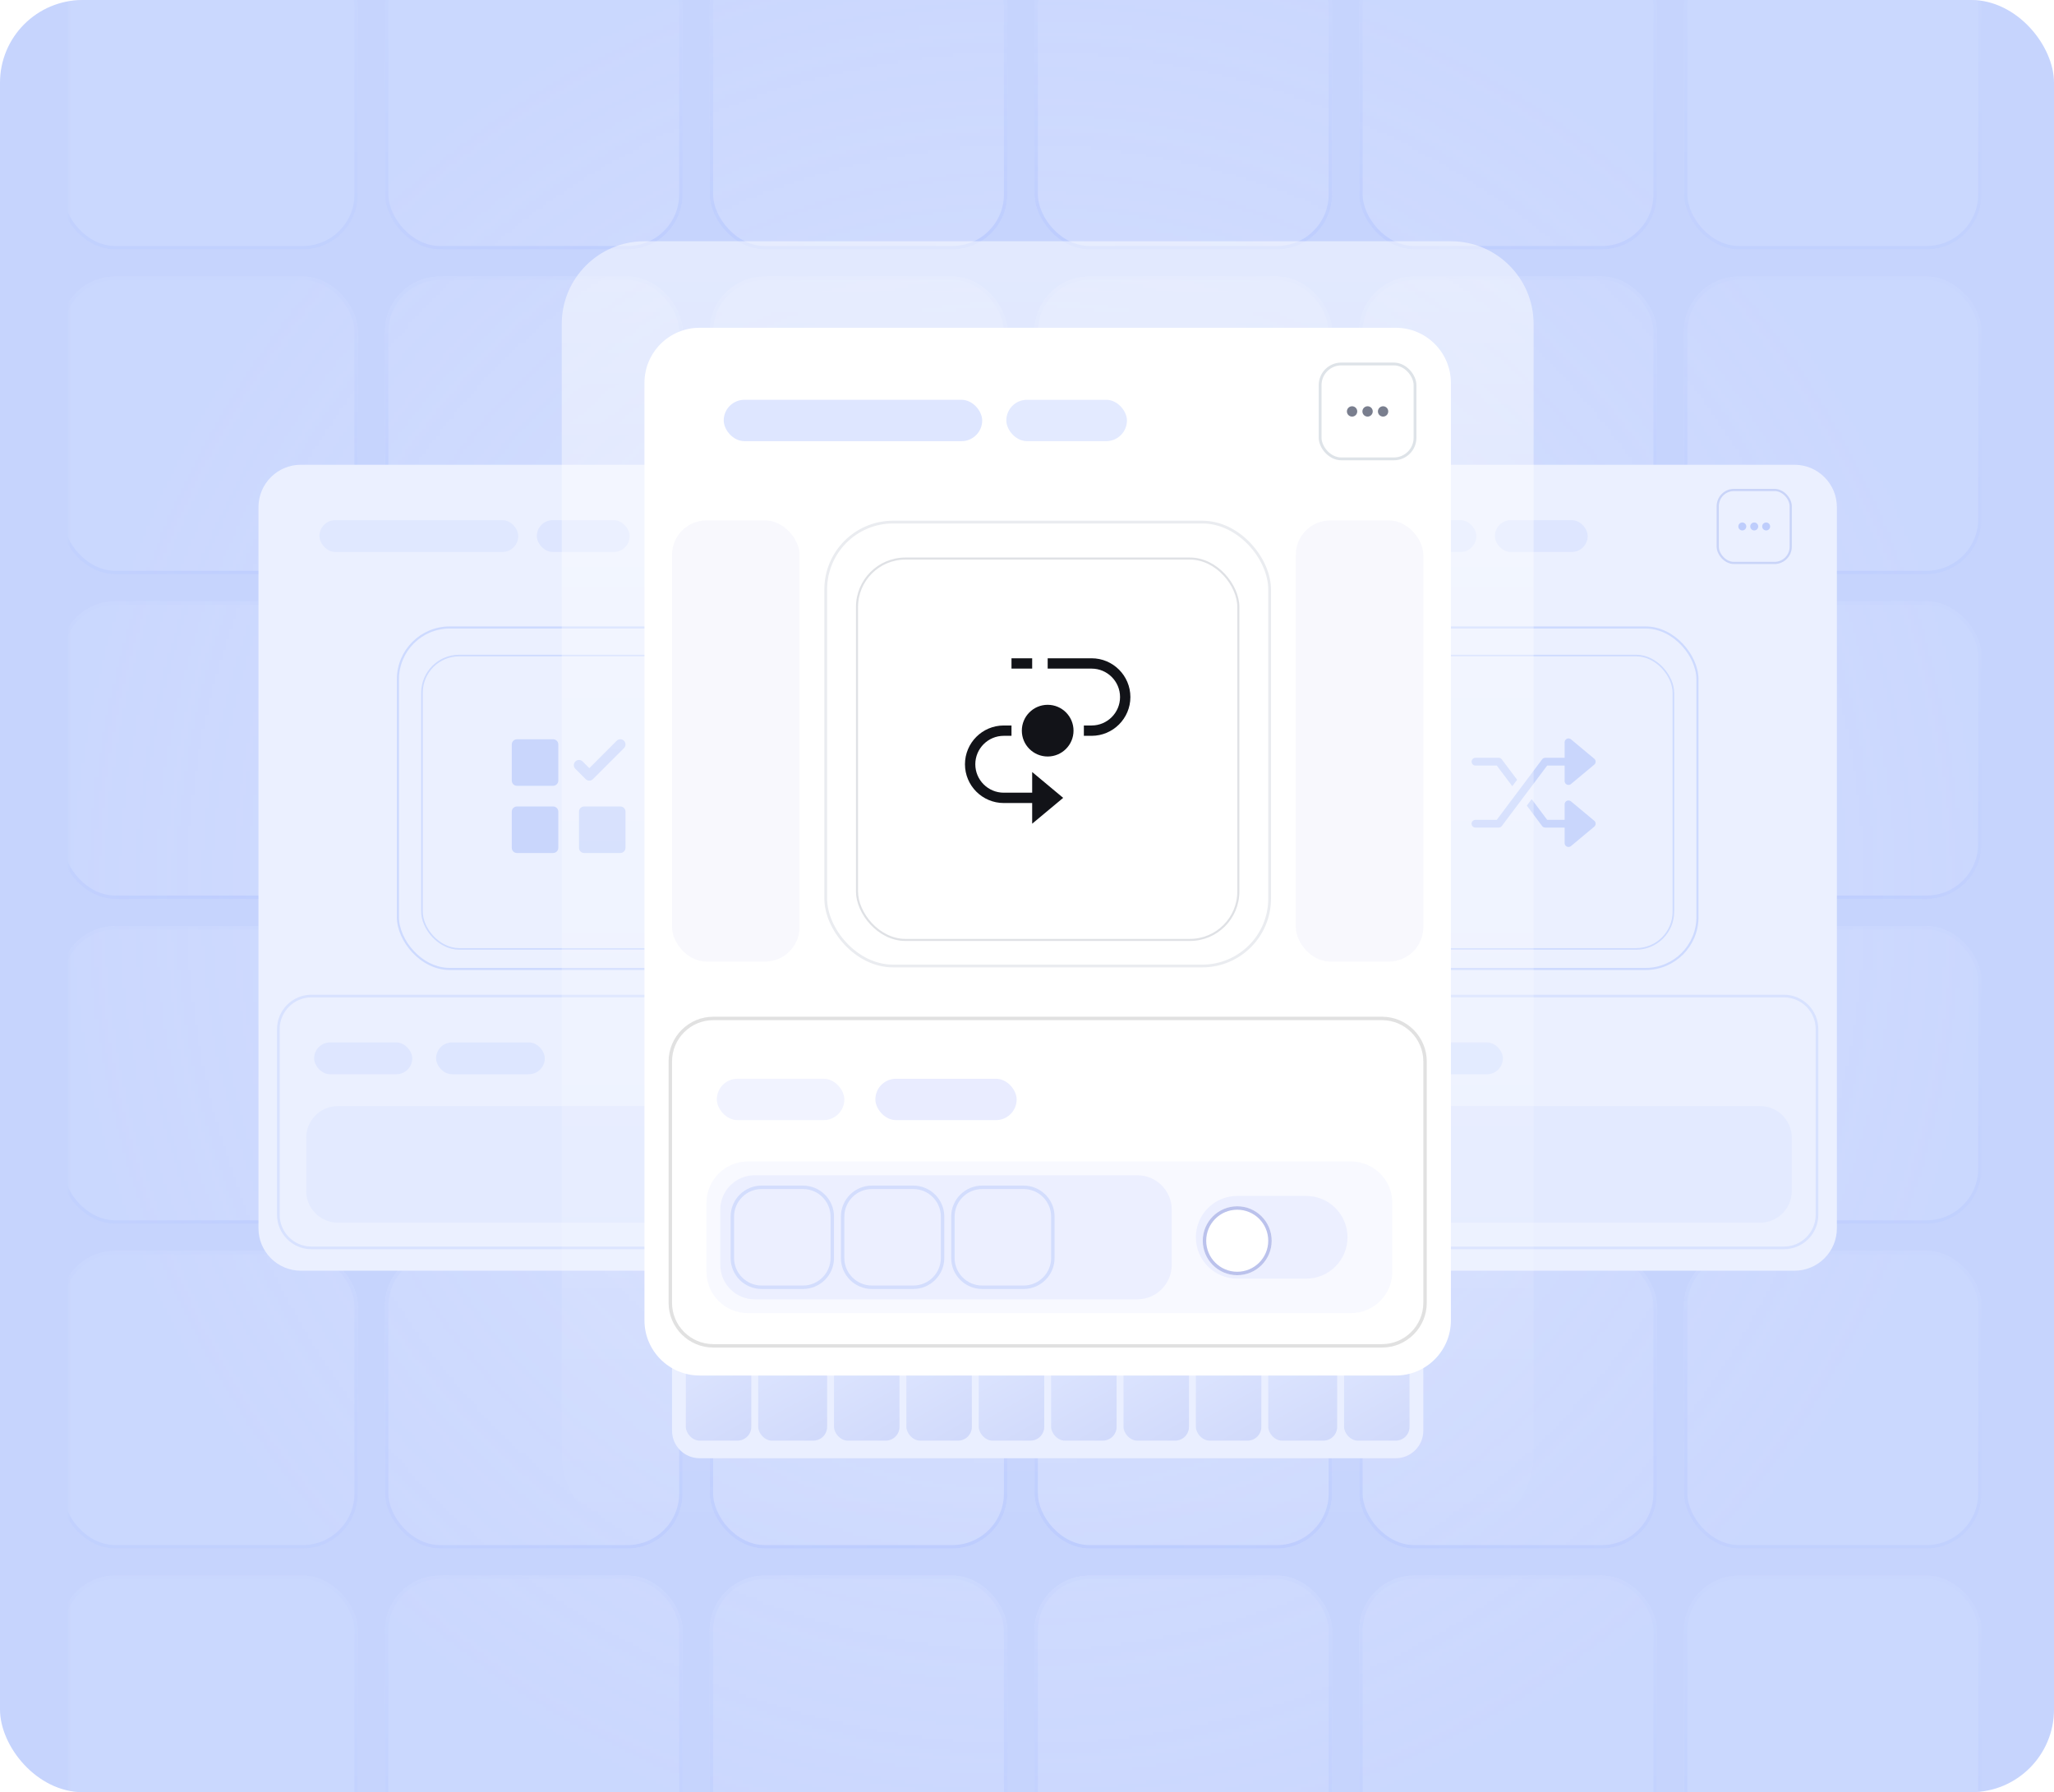 <?xml version="1.0" encoding="UTF-8"?>
<svg xmlns="http://www.w3.org/2000/svg" width="596" height="520" viewBox="0 0 596 520" fill="none">
  <g clip-path="url(#clip0_1916_7316)">
    <rect width="596" height="520" rx="24" fill="#C6D4FD"></rect>
    <mask id="mask0_1916_7316" style="mask-type:alpha" maskUnits="userSpaceOnUse" x="20" y="-19" width="555" height="559">
      <rect x="20" y="-19" width="555" height="559" fill="url(#paint0_radial_1916_7316)"></rect>
    </mask>
    <g mask="url(#mask0_1916_7316)">
      <g filter="url(#filter0_d_1916_7316)">
        <rect x="488.621" y="-18" width="86.379" height="86.379" rx="16" fill="#D8E1FF"></rect>
        <rect x="489.121" y="-17.5" width="85.379" height="85.379" rx="15.5" stroke="url(#paint1_linear_1916_7316)"></rect>
      </g>
      <g filter="url(#filter1_d_1916_7316)">
        <rect x="488.621" y="76.231" width="86.379" height="86.379" rx="16" fill="#D8E1FF"></rect>
        <rect x="489.121" y="76.731" width="85.379" height="85.379" rx="15.5" stroke="url(#paint2_linear_1916_7316)"></rect>
      </g>
      <g filter="url(#filter2_d_1916_7316)">
        <rect x="488.621" y="170.463" width="86.379" height="86.379" rx="16" fill="#D8E1FF"></rect>
        <rect x="489.121" y="170.963" width="85.379" height="85.379" rx="15.5" stroke="url(#paint3_linear_1916_7316)"></rect>
      </g>
      <g filter="url(#filter3_d_1916_7316)">
        <rect x="488.621" y="264.694" width="86.379" height="86.379" rx="16" fill="#D8E1FF"></rect>
        <rect x="489.121" y="265.194" width="85.379" height="85.379" rx="15.5" stroke="url(#paint4_linear_1916_7316)"></rect>
      </g>
      <g filter="url(#filter4_d_1916_7316)">
        <rect x="488.621" y="358.927" width="86.379" height="86.379" rx="16" fill="#D8E1FF"></rect>
        <rect x="489.121" y="359.427" width="85.379" height="85.379" rx="15.5" stroke="url(#paint5_linear_1916_7316)"></rect>
      </g>
      <g filter="url(#filter5_d_1916_7316)">
        <rect x="488.621" y="453.158" width="86.379" height="86.379" rx="16" fill="#D8E1FF"></rect>
        <rect x="489.121" y="453.658" width="85.379" height="85.379" rx="15.5" stroke="url(#paint6_linear_1916_7316)"></rect>
      </g>
      <g filter="url(#filter6_d_1916_7316)">
        <rect x="300.158" y="-18" width="86.379" height="86.379" rx="16" fill="#D8E1FF"></rect>
        <rect x="300.658" y="-17.5" width="85.379" height="85.379" rx="15.5" stroke="url(#paint7_linear_1916_7316)"></rect>
      </g>
      <g filter="url(#filter7_d_1916_7316)">
        <rect x="300.158" y="76.231" width="86.379" height="86.379" rx="16" fill="#D8E1FF"></rect>
        <rect x="300.658" y="76.731" width="85.379" height="85.379" rx="15.5" stroke="url(#paint8_linear_1916_7316)"></rect>
      </g>
      <g filter="url(#filter8_d_1916_7316)">
        <rect x="300.158" y="170.463" width="86.379" height="86.379" rx="16" fill="#D8E1FF"></rect>
        <rect x="300.658" y="170.963" width="85.379" height="85.379" rx="15.5" stroke="url(#paint9_linear_1916_7316)"></rect>
      </g>
      <g filter="url(#filter9_d_1916_7316)">
        <rect x="300.158" y="264.695" width="86.379" height="86.379" rx="16" fill="#D8E1FF"></rect>
        <rect x="300.658" y="265.195" width="85.379" height="85.379" rx="15.5" stroke="url(#paint10_linear_1916_7316)"></rect>
      </g>
      <g filter="url(#filter10_d_1916_7316)">
        <rect x="300.158" y="358.926" width="86.379" height="86.379" rx="16" fill="#D8E1FF"></rect>
        <rect x="300.658" y="359.426" width="85.379" height="85.379" rx="15.5" stroke="url(#paint11_linear_1916_7316)"></rect>
      </g>
      <g filter="url(#filter11_d_1916_7316)">
        <rect x="300.158" y="453.158" width="86.379" height="86.379" rx="16" fill="#D8E1FF"></rect>
        <rect x="300.658" y="453.658" width="85.379" height="85.379" rx="15.5" stroke="url(#paint12_linear_1916_7316)"></rect>
      </g>
      <g filter="url(#filter12_d_1916_7316)">
        <rect x="394.389" y="-18" width="86.379" height="86.379" rx="16" fill="#D8E1FF"></rect>
        <rect x="394.889" y="-17.5" width="85.379" height="85.379" rx="15.5" stroke="url(#paint13_linear_1916_7316)"></rect>
      </g>
      <g filter="url(#filter13_d_1916_7316)">
        <rect x="394.389" y="76.231" width="86.379" height="86.379" rx="16" fill="#D8E1FF"></rect>
        <rect x="394.889" y="76.731" width="85.379" height="85.379" rx="15.5" stroke="url(#paint14_linear_1916_7316)"></rect>
      </g>
      <g filter="url(#filter14_d_1916_7316)">
        <rect x="394.389" y="170.463" width="86.379" height="86.379" rx="16" fill="#D8E1FF"></rect>
        <rect x="394.889" y="170.963" width="85.379" height="85.379" rx="15.5" stroke="url(#paint15_linear_1916_7316)"></rect>
      </g>
      <g filter="url(#filter15_d_1916_7316)">
        <rect x="394.389" y="264.695" width="86.379" height="86.379" rx="16" fill="#D8E1FF"></rect>
        <rect x="394.889" y="265.195" width="85.379" height="85.379" rx="15.5" stroke="url(#paint16_linear_1916_7316)"></rect>
      </g>
      <g filter="url(#filter16_d_1916_7316)">
        <rect x="394.389" y="358.926" width="86.379" height="86.379" rx="16" fill="#D8E1FF"></rect>
        <rect x="394.889" y="359.426" width="85.379" height="85.379" rx="15.5" stroke="url(#paint17_linear_1916_7316)"></rect>
      </g>
      <g filter="url(#filter17_d_1916_7316)">
        <rect x="394.389" y="453.158" width="86.379" height="86.379" rx="16" fill="#D8E1FF"></rect>
        <rect x="394.889" y="453.658" width="85.379" height="85.379" rx="15.5" stroke="url(#paint18_linear_1916_7316)"></rect>
      </g>
      <g filter="url(#filter18_d_1916_7316)">
        <rect x="205.926" y="-18" width="86.379" height="86.379" rx="16" fill="#D8E1FF"></rect>
        <rect x="206.426" y="-17.5" width="85.379" height="85.379" rx="15.5" stroke="url(#paint19_linear_1916_7316)"></rect>
      </g>
      <g filter="url(#filter19_d_1916_7316)">
        <rect x="205.926" y="76.231" width="86.379" height="86.379" rx="16" fill="#D8E1FF"></rect>
        <rect x="206.426" y="76.731" width="85.379" height="85.379" rx="15.5" stroke="url(#paint20_linear_1916_7316)"></rect>
      </g>
      <g filter="url(#filter20_d_1916_7316)">
        <rect x="205.926" y="170.463" width="86.379" height="86.379" rx="16" fill="#D8E1FF"></rect>
        <rect x="206.426" y="170.963" width="85.379" height="85.379" rx="15.5" stroke="url(#paint21_linear_1916_7316)"></rect>
      </g>
      <g filter="url(#filter21_d_1916_7316)">
        <rect x="205.926" y="264.695" width="86.379" height="86.379" rx="16" fill="#D8E1FF"></rect>
        <rect x="206.426" y="265.195" width="85.379" height="85.379" rx="15.5" stroke="url(#paint22_linear_1916_7316)"></rect>
      </g>
      <g filter="url(#filter22_d_1916_7316)">
        <rect x="205.926" y="358.926" width="86.379" height="86.379" rx="16" fill="#D8E1FF"></rect>
        <rect x="206.426" y="359.426" width="85.379" height="85.379" rx="15.5" stroke="url(#paint23_linear_1916_7316)"></rect>
      </g>
      <g filter="url(#filter23_d_1916_7316)">
        <rect x="205.926" y="453.158" width="86.379" height="86.379" rx="16" fill="#D8E1FF"></rect>
        <rect x="206.426" y="453.658" width="85.379" height="85.379" rx="15.5" stroke="url(#paint24_linear_1916_7316)"></rect>
      </g>
      <g filter="url(#filter24_d_1916_7316)">
        <rect x="111.695" y="-18" width="86.379" height="86.379" rx="16" fill="#D8E1FF"></rect>
        <rect x="112.195" y="-17.5" width="85.379" height="85.379" rx="15.5" stroke="url(#paint25_linear_1916_7316)"></rect>
      </g>
      <g filter="url(#filter25_d_1916_7316)">
        <rect x="111.695" y="76.231" width="86.379" height="86.379" rx="16" fill="#D8E1FF"></rect>
        <rect x="112.195" y="76.731" width="85.379" height="85.379" rx="15.5" stroke="url(#paint26_linear_1916_7316)"></rect>
      </g>
      <g filter="url(#filter26_d_1916_7316)">
        <rect x="111.695" y="170.463" width="86.379" height="86.379" rx="16" fill="#D8E1FF"></rect>
        <rect x="112.195" y="170.963" width="85.379" height="85.379" rx="15.5" stroke="url(#paint27_linear_1916_7316)"></rect>
      </g>
      <g filter="url(#filter27_d_1916_7316)">
        <rect x="111.695" y="264.695" width="86.379" height="86.379" rx="16" fill="#D8E1FF"></rect>
        <rect x="112.195" y="265.195" width="85.379" height="85.379" rx="15.5" stroke="url(#paint28_linear_1916_7316)"></rect>
      </g>
      <g filter="url(#filter28_d_1916_7316)">
        <rect x="111.695" y="358.926" width="86.379" height="86.379" rx="16" fill="#D8E1FF"></rect>
        <rect x="112.195" y="359.426" width="85.379" height="85.379" rx="15.5" stroke="url(#paint29_linear_1916_7316)"></rect>
      </g>
      <g filter="url(#filter29_d_1916_7316)">
        <rect x="111.695" y="453.158" width="86.379" height="86.379" rx="16" fill="#D8E1FF"></rect>
        <rect x="112.195" y="453.658" width="85.379" height="85.379" rx="15.5" stroke="url(#paint30_linear_1916_7316)"></rect>
      </g>
      <g filter="url(#filter30_d_1916_7316)">
        <rect x="17.463" y="-18" width="86.379" height="86.379" rx="16" fill="#D8E1FF"></rect>
        <rect x="17.963" y="-17.5" width="85.379" height="85.379" rx="15.5" stroke="url(#paint31_linear_1916_7316)"></rect>
      </g>
      <g filter="url(#filter31_d_1916_7316)">
        <rect x="17.463" y="76.231" width="86.379" height="86.379" rx="16" fill="#D8E1FF"></rect>
        <rect x="17.963" y="76.731" width="85.379" height="85.379" rx="15.5" stroke="url(#paint32_linear_1916_7316)"></rect>
      </g>
      <g filter="url(#filter32_d_1916_7316)">
        <rect x="17.463" y="170.463" width="86.379" height="86.379" rx="16" fill="#D8E1FF"></rect>
        <rect x="17.963" y="170.963" width="85.379" height="85.379" rx="15.5" stroke="url(#paint33_linear_1916_7316)"></rect>
      </g>
      <g filter="url(#filter33_d_1916_7316)">
        <rect x="17.463" y="264.695" width="86.379" height="86.379" rx="16" fill="#D8E1FF"></rect>
        <rect x="17.963" y="265.195" width="85.379" height="85.379" rx="15.5" stroke="url(#paint34_linear_1916_7316)"></rect>
      </g>
      <g filter="url(#filter34_d_1916_7316)">
        <rect x="17.463" y="358.926" width="86.379" height="86.379" rx="16" fill="#D8E1FF"></rect>
        <rect x="17.963" y="359.426" width="85.379" height="85.379" rx="15.5" stroke="url(#paint35_linear_1916_7316)"></rect>
      </g>
      <g filter="url(#filter35_d_1916_7316)">
        <rect x="17.463" y="453.158" width="86.379" height="86.379" rx="16" fill="#D8E1FF"></rect>
        <rect x="17.963" y="453.658" width="85.379" height="85.379" rx="15.5" stroke="url(#paint36_linear_1916_7316)"></rect>
      </g>
    </g>
    <g filter="url(#filter36_d_1916_7316)">
      <path d="M75 146.308C75 139.51 80.51 134 87.308 134H242.692C249.49 134 255 139.51 255 146.308V355.538C255 362.336 249.49 367.846 242.692 367.846H87.308C80.51 367.846 75 362.336 75 355.538V146.308Z" fill="#EBF0FF"></path>
    </g>
    <path d="M239.616 289C244.926 289 249.231 293.305 249.231 298.615V352.462C249.231 357.772 244.926 362.077 239.616 362.077H90.385C85.075 362.077 80.77 357.772 80.769 352.462V298.615C80.77 293.305 85.075 289 90.385 289H239.616Z" fill="#EBF0FF" stroke="#D8E2FF" stroke-width="0.769"></path>
    <path d="M88.846 330.154C88.846 325.056 92.978 320.923 98.076 320.923H232.692C237.79 320.923 241.923 325.056 241.923 330.154V345.538C241.923 350.636 237.79 354.769 232.692 354.769H98.076C92.978 354.769 88.846 350.636 88.846 345.538V330.154Z" fill="#E3EAFF"></path>
    <g filter="url(#filter37_d_1916_7316)">
      <rect x="220.115" y="141.219" width="21.807" height="21.807" rx="5.03" fill="white"></rect>
      <rect x="220.43" y="141.533" width="21.178" height="21.178" rx="4.716" stroke="#DEE3E8" stroke-width="0.629"></rect>
      <g clip-path="url(#clip1_1916_7316)">
        <path d="M231.018 153.275C231.655 153.275 232.172 152.759 232.172 152.122C232.172 151.484 231.655 150.968 231.018 150.968C230.381 150.968 229.864 151.484 229.864 152.122C229.864 152.759 230.381 153.275 231.018 153.275Z" fill="#797E8E"></path>
        <path d="M234.479 153.275C235.116 153.275 235.633 152.759 235.633 152.122C235.633 151.484 235.116 150.968 234.479 150.968C233.842 150.968 233.325 151.484 233.325 152.122C233.325 152.759 233.842 153.275 234.479 153.275Z" fill="#797E8E"></path>
        <path d="M227.557 153.275C228.194 153.275 228.711 152.759 228.711 152.122C228.711 151.484 228.194 150.968 227.557 150.968C226.92 150.968 226.403 151.484 226.403 152.122C226.403 152.759 226.92 153.275 227.557 153.275Z" fill="#797E8E"></path>
      </g>
    </g>
    <g filter="url(#filter38_d_1916_7316)">
      <rect x="115.77" y="181.692" width="98.462" height="98.462" rx="14.723" fill="#EBF0FF"></rect>
      <rect x="115.462" y="181.385" width="99.077" height="99.077" rx="15.031" stroke="#CDDAFF" stroke-width="0.615"></rect>
    </g>
    <g filter="url(#filter39_d_1916_7316)">
      <rect x="122.211" y="188.134" width="85.579" height="85.579" rx="11.042" fill="#EBF0FF"></rect>
      <rect x="122.441" y="188.364" width="85.119" height="85.119" rx="10.812" stroke="#CEDBFF" stroke-width="0.46"></rect>
    </g>
    <path d="M160.5 214.501H150C149.172 214.501 148.5 215.173 148.5 216.001V226.501C148.5 227.329 149.172 228.001 150 228.001H160.5C161.328 228.001 162 227.329 162 226.501V216.001C162 215.173 161.328 214.501 160.5 214.501Z" fill="#C9D6FC"></path>
    <path d="M180 234H169.5C168.672 234 168 234.672 168 235.5V246C168 246.828 168.672 247.5 169.5 247.5H180C180.828 247.5 181.5 246.828 181.5 246V235.5C181.5 234.672 180.828 234 180 234Z" fill="#C9D6FC"></path>
    <path d="M160.5 234H150C149.172 234 148.5 234.672 148.5 235.5V246C148.5 246.828 149.172 247.5 150 247.5H160.5C161.328 247.5 162 246.828 162 246V235.5C162 234.672 161.328 234 160.5 234Z" fill="#C9D6FC"></path>
    <path d="M171 226.5C170.616 226.5 170.232 226.353 169.94 226.061L166.94 223.061C166.353 222.474 166.353 221.526 166.94 220.94C167.526 220.353 168.474 220.353 169.061 220.94L171 222.879L178.94 214.94C179.526 214.353 180.474 214.353 181.061 214.94C181.647 215.526 181.647 216.474 181.061 217.061L172.061 226.061C171.768 226.353 171.384 226.5 171 226.5Z" fill="#C9D6FC"></path>
    <rect x="92.691" y="150.923" width="57.692" height="9.231" rx="4.615" fill="#E0E8FF"></rect>
    <rect x="91.154" y="302.461" width="28.462" height="9.231" rx="4.615" fill="#DEE6FF"></rect>
    <rect x="155.77" y="150.923" width="26.923" height="9.231" rx="4.615" fill="#DEE6FF"></rect>
    <rect x="126.539" y="302.461" width="31.538" height="9.231" rx="4.615" fill="#DDE6FF"></rect>
    <g filter="url(#filter40_d_1916_7316)">
      <path d="M353 146.308C353 139.51 358.51 134 365.308 134H520.692C527.49 134 533 139.51 533 146.308V355.538C533 362.336 527.49 367.846 520.692 367.846H365.308C358.51 367.846 353 362.336 353 355.538V146.308Z" fill="#EBF0FF"></path>
    </g>
    <path d="M517.616 289C522.926 289 527.231 293.305 527.231 298.615V352.462C527.231 357.772 522.926 362.077 517.616 362.077H368.385C363.075 362.077 358.77 357.772 358.77 352.462V298.615C358.77 293.305 363.075 289 368.385 289H517.616Z" fill="#EBF0FF" stroke="#D8E2FF" stroke-width="0.769"></path>
    <path d="M366.846 330.154C366.846 325.056 370.978 320.923 376.076 320.923H510.692C515.79 320.923 519.923 325.056 519.923 330.154V345.538C519.923 350.636 515.79 354.769 510.692 354.769H376.076C370.978 354.769 366.846 350.636 366.846 345.538V330.154Z" fill="#E3EAFF"></path>
    <g filter="url(#filter41_d_1916_7316)">
      <rect x="498.115" y="141.219" width="21.807" height="21.807" rx="5.03" fill="#EBF0FF"></rect>
      <rect x="498.43" y="141.533" width="21.178" height="21.178" rx="4.716" stroke="#C9D4F8" stroke-width="0.629"></rect>
      <g clip-path="url(#clip2_1916_7316)">
        <path d="M509.018 153.275C509.655 153.275 510.172 152.759 510.172 152.122C510.172 151.484 509.655 150.968 509.018 150.968C508.381 150.968 507.864 151.484 507.864 152.122C507.864 152.759 508.381 153.275 509.018 153.275Z" fill="#BECDFC"></path>
        <path d="M512.479 153.275C513.116 153.275 513.633 152.759 513.633 152.122C513.633 151.484 513.116 150.968 512.479 150.968C511.842 150.968 511.325 151.484 511.325 152.122C511.325 152.759 511.842 153.275 512.479 153.275Z" fill="#BECDFC"></path>
        <path d="M505.557 153.275C506.194 153.275 506.711 152.759 506.711 152.122C506.711 151.484 506.194 150.968 505.557 150.968C504.92 150.968 504.403 151.484 504.403 152.122C504.403 152.759 504.92 153.275 505.557 153.275Z" fill="#BECDFC"></path>
      </g>
    </g>
    <g filter="url(#filter42_d_1916_7316)">
      <rect x="393.77" y="181.692" width="98.462" height="98.462" rx="14.723" fill="#EBF0FF"></rect>
      <rect x="393.462" y="181.385" width="99.077" height="99.077" rx="15.031" stroke="#CDDAFF" stroke-width="0.615"></rect>
    </g>
    <g filter="url(#filter43_d_1916_7316)">
      <rect x="400.211" y="188.134" width="85.579" height="85.579" rx="11.042" fill="#EBF0FF"></rect>
      <rect x="400.441" y="188.364" width="85.119" height="85.119" rx="10.812" stroke="#CEDBFF" stroke-width="0.46"></rect>
    </g>
    <path d="M455.845 214.511C455.681 214.374 455.481 214.287 455.269 214.259C455.057 214.232 454.841 214.266 454.648 214.356C454.454 214.447 454.291 214.591 454.176 214.771C454.061 214.951 454 215.161 454 215.375V219.875H448.375C448.2 219.875 448.028 219.915 447.872 219.993C447.716 220.071 447.58 220.185 447.475 220.325L434.312 237.875H428.125C427.827 237.875 427.54 237.993 427.33 238.204C427.119 238.415 427 238.701 427 239C427 239.298 427.119 239.584 427.33 239.795C427.54 240.006 427.827 240.125 428.125 240.125H434.875C435.05 240.125 435.222 240.084 435.378 240.006C435.534 239.928 435.67 239.814 435.775 239.675L448.938 222.125H454V226.625C454 226.838 454.061 227.048 454.176 227.228C454.291 227.408 454.454 227.552 454.648 227.643C454.841 227.734 455.057 227.767 455.269 227.74C455.481 227.713 455.681 227.625 455.845 227.489L462.595 221.864C462.722 221.758 462.823 221.626 462.893 221.477C462.963 221.327 462.999 221.164 462.999 221C462.999 220.835 462.963 220.672 462.893 220.523C462.823 220.373 462.722 220.241 462.595 220.136L455.845 214.511Z" fill="#C9D6FC"></path>
    <path d="M455.845 232.511C455.681 232.374 455.481 232.287 455.269 232.259C455.057 232.232 454.841 232.266 454.648 232.356C454.454 232.447 454.291 232.591 454.176 232.771C454.061 232.952 454 233.161 454 233.375V237.875H448.938L444.438 231.875L443.031 233.749L447.475 239.675C447.58 239.814 447.716 239.928 447.872 240.006C448.028 240.084 448.2 240.125 448.375 240.125H454V244.625C454 244.838 454.061 245.048 454.176 245.228C454.291 245.408 454.454 245.552 454.648 245.643C454.841 245.734 455.057 245.767 455.269 245.74C455.481 245.713 455.681 245.625 455.845 245.489L462.595 239.864C462.722 239.758 462.823 239.626 462.893 239.477C462.963 239.327 462.999 239.164 462.999 239C462.999 238.835 462.963 238.672 462.893 238.523C462.823 238.373 462.722 238.241 462.595 238.136L455.845 232.511Z" fill="#C9D6FC"></path>
    <path d="M428.125 222.125H434.312L438.812 228.125L440.219 226.25L435.775 220.325C435.67 220.185 435.534 220.072 435.378 219.994C435.222 219.916 435.05 219.875 434.875 219.875H428.125C427.827 219.875 427.54 219.994 427.33 220.205C427.119 220.415 427 220.702 427 221C427 221.298 427.119 221.585 427.33 221.795C427.54 222.006 427.827 222.125 428.125 222.125Z" fill="#C9D6FC"></path>
    <rect x="370.691" y="150.923" width="57.692" height="9.231" rx="4.615" fill="#E0E8FF"></rect>
    <rect x="369.154" y="302.461" width="28.462" height="9.231" rx="4.615" fill="#DEE6FF"></rect>
    <rect x="433.77" y="150.923" width="26.923" height="9.231" rx="4.615" fill="#DEE6FF"></rect>
    <rect x="404.539" y="302.461" width="31.538" height="9.231" rx="4.615" fill="#DDE6FF"></rect>
    <path opacity="0.5" d="M163 94C163 80.745 173.745 70 187 70H421C434.255 70 445 80.745 445 94V422C445 435.255 434.255 446 421 446H187C173.745 446 163 435.255 163 422V94Z" fill="url(#paint37_linear_1916_7316)"></path>
    <g filter="url(#filter44_d_1916_7316)">
      <path d="M195 142C195 133.163 202.163 126 211 126H397C405.837 126 413 133.163 413 142V414C413 418.418 409.418 422 405 422H203C198.582 422 195 418.418 195 414V142Z" fill="#EAEFFF"></path>
    </g>
    <rect x="199" y="381" width="19" height="37" rx="4" fill="url(#paint38_linear_1916_7316)"></rect>
    <rect x="220" y="381" width="20" height="37" rx="4" fill="url(#paint39_linear_1916_7316)"></rect>
    <rect x="242" y="381" width="19" height="37" rx="4" fill="url(#paint40_linear_1916_7316)"></rect>
    <rect x="263" y="381" width="19" height="37" rx="4" fill="url(#paint41_linear_1916_7316)"></rect>
    <rect x="284" y="381" width="19" height="37" rx="4" fill="url(#paint42_linear_1916_7316)"></rect>
    <rect x="305" y="381" width="19" height="37" rx="4" fill="url(#paint43_linear_1916_7316)"></rect>
    <rect x="326" y="381" width="19" height="37" rx="4" fill="url(#paint44_linear_1916_7316)"></rect>
    <rect x="347" y="381" width="19" height="37" rx="4" fill="url(#paint45_linear_1916_7316)"></rect>
    <rect x="368" y="381" width="20" height="37" rx="4" fill="url(#paint46_linear_1916_7316)"></rect>
    <rect x="390" y="381" width="19" height="37" rx="4" fill="url(#paint47_linear_1916_7316)"></rect>
    <g filter="url(#filter45_d_1916_7316)">
      <path d="M187 110C187 101.163 194.163 94 203 94H405C413.837 94 421 101.163 421 110V382C421 390.837 413.837 398 405 398H203C194.163 398 187 390.837 187 382V110Z" fill="white"></path>
    </g>
    <path d="M401 295.5C407.904 295.5 413.5 301.096 413.5 308V378C413.5 384.904 407.904 390.5 401 390.5H207C200.096 390.5 194.5 384.904 194.5 378V308C194.5 301.096 200.096 295.5 207 295.5H401Z" fill="white" stroke="#E1E1E1"></path>
    <path d="M205 349C205 342.373 210.373 337 217 337H392C398.627 337 404 342.373 404 349V369C404 375.627 398.627 381 392 381H217C210.373 381 205 375.627 205 369V349Z" fill="#F8F9FF"></path>
    <path d="M209 351C209 345.477 213.477 341 219 341H330C335.523 341 340 345.477 340 351V367C340 372.523 335.523 377 330 377H219C213.477 377 209 372.523 209 367V351Z" fill="#ECEFFF"></path>
    <path d="M233 344.5C237.694 344.5 241.5 348.306 241.5 353V365C241.5 369.694 237.694 373.5 233 373.5H221C216.306 373.5 212.5 369.694 212.5 365V353C212.5 348.306 216.306 344.5 221 344.5H233Z" stroke="#D3DDFD"></path>
    <path d="M265 344.5C269.694 344.5 273.5 348.306 273.5 353V365C273.5 369.694 269.694 373.5 265 373.5H253C248.306 373.5 244.5 369.694 244.5 365V353C244.5 348.306 248.306 344.5 253 344.5H265Z" stroke="#D3DDFD"></path>
    <path d="M297 344.5C301.694 344.5 305.5 348.306 305.5 353V365C305.5 369.694 301.694 373.5 297 373.5H285C280.306 373.5 276.5 369.694 276.5 365V353C276.5 348.306 280.306 344.5 285 344.5H297Z" stroke="#D3DDFD"></path>
    <path d="M347 359C347 352.373 352.373 347 359 347H379C385.627 347 391 352.373 391 359C391 365.627 385.627 371 379 371H359C352.373 371 347 365.627 347 359Z" fill="#ECEFFF"></path>
    <g filter="url(#filter46_d_1916_7316)">
      <circle cx="359" cy="359" r="10" fill="white"></circle>
      <circle cx="359" cy="359" r="9.5" stroke="#BBC2EC"></circle>
    </g>
    <g filter="url(#filter47_d_1916_7316)">
      <rect x="382.65" y="104.385" width="28.349" height="28.349" rx="6.54" fill="white"></rect>
      <rect x="383.059" y="104.793" width="27.531" height="27.531" rx="6.131" stroke="#DEE3E8" stroke-width="0.817"></rect>
      <g clip-path="url(#clip3_1916_7316)">
        <path d="M396.823 120.059C397.652 120.059 398.323 119.387 398.323 118.559C398.323 117.73 397.652 117.059 396.823 117.059C395.995 117.059 395.323 117.73 395.323 118.559C395.323 119.387 395.995 120.059 396.823 120.059Z" fill="#797E8E"></path>
        <path d="M401.323 120.059C402.152 120.059 402.823 119.387 402.823 118.559C402.823 117.73 402.152 117.059 401.323 117.059C400.495 117.059 399.823 117.73 399.823 118.559C399.823 119.387 400.495 120.059 401.323 120.059Z" fill="#797E8E"></path>
        <path d="M392.325 120.059C393.154 120.059 393.825 119.387 393.825 118.559C393.825 117.73 393.154 117.059 392.325 117.059C391.497 117.059 390.825 117.73 390.825 118.559C390.825 119.387 391.497 120.059 392.325 120.059Z" fill="#797E8E"></path>
      </g>
    </g>
    <g filter="url(#filter48_d_1916_7316)">
      <rect x="240" y="151" width="128" height="128" rx="19.14" fill="white"></rect>
      <rect x="239.6" y="150.6" width="128.8" height="128.8" rx="19.54" stroke="#EAECF0" stroke-width="0.8"></rect>
    </g>
    <g filter="url(#filter49_d_1916_7316)">
      <rect x="248.373" y="159.374" width="111.252" height="111.252" rx="14.355" fill="white"></rect>
      <rect x="248.672" y="159.673" width="110.654" height="110.654" rx="14.056" stroke="#DFE1E5" stroke-width="0.598"></rect>
    </g>
    <g clip-path="url(#clip4_1916_7316)">
      <path d="M299.5 191H293.5V194H299.5V191Z" fill="#121318"></path>
      <path d="M304 219.5C308.142 219.5 311.5 216.142 311.5 212C311.5 207.858 308.142 204.5 304 204.5C299.858 204.5 296.5 207.858 296.5 212C296.5 216.142 299.858 219.5 304 219.5Z" fill="#121318"></path>
      <path d="M308.5 231.5L299.5 224V230H291.25C286.702 230 283 226.299 283 221.75C283 217.201 286.702 213.5 291.25 213.5H293.5V210.5H291.25C285.046 210.5 280 215.546 280 221.75C280 227.954 285.046 233 291.25 233H299.5V239L308.5 231.5Z" fill="#121318"></path>
      <path d="M316.75 191H304V194H316.75C321.298 194 325 197.701 325 202.25C325 206.799 321.298 210.5 316.75 210.5H314.5V213.5H316.75C322.954 213.5 328 208.454 328 202.25C328 196.046 322.954 191 316.75 191Z" fill="#121318"></path>
    </g>
    <rect x="210" y="116" width="75" height="12" rx="6" fill="#DEE6FF"></rect>
    <rect x="208" y="313" width="37" height="12" rx="6" fill="#F1F3FF"></rect>
    <rect x="292" y="116" width="35" height="12" rx="6" fill="#E3EAFF"></rect>
    <rect x="254" y="313" width="41" height="12" rx="6" fill="#E9ECFF"></rect>
    <rect x="195" y="151" width="37" height="128" rx="10" fill="#F8F8FD"></rect>
    <rect x="376" y="151" width="37" height="128" rx="10" fill="#F8F8FD"></rect>
  </g>
  <defs>
    <filter id="filter0_d_1916_7316" x="484.621" y="-18" width="94.379" height="94.379" filterUnits="userSpaceOnUse" color-interpolation-filters="sRGB">
      <feFlood flood-opacity="0" result="BackgroundImageFix"></feFlood>
      <feColorMatrix in="SourceAlpha" type="matrix" values="0 0 0 0 0 0 0 0 0 0 0 0 0 0 0 0 0 0 127 0" result="hardAlpha"></feColorMatrix>
      <feOffset dy="4"></feOffset>
      <feGaussianBlur stdDeviation="2"></feGaussianBlur>
      <feComposite in2="hardAlpha" operator="out"></feComposite>
      <feColorMatrix type="matrix" values="0 0 0 0 0.853 0 0 0 0 0.844 0 0 0 0 0.967 0 0 0 1 0"></feColorMatrix>
      <feBlend mode="normal" in2="BackgroundImageFix" result="effect1_dropShadow_1916_7316"></feBlend>
      <feBlend mode="normal" in="SourceGraphic" in2="effect1_dropShadow_1916_7316" result="shape"></feBlend>
    </filter>
    <filter id="filter1_d_1916_7316" x="484.621" y="76.231" width="94.379" height="94.379" filterUnits="userSpaceOnUse" color-interpolation-filters="sRGB">
      <feFlood flood-opacity="0" result="BackgroundImageFix"></feFlood>
      <feColorMatrix in="SourceAlpha" type="matrix" values="0 0 0 0 0 0 0 0 0 0 0 0 0 0 0 0 0 0 127 0" result="hardAlpha"></feColorMatrix>
      <feOffset dy="4"></feOffset>
      <feGaussianBlur stdDeviation="2"></feGaussianBlur>
      <feComposite in2="hardAlpha" operator="out"></feComposite>
      <feColorMatrix type="matrix" values="0 0 0 0 0.853 0 0 0 0 0.844 0 0 0 0 0.967 0 0 0 1 0"></feColorMatrix>
      <feBlend mode="normal" in2="BackgroundImageFix" result="effect1_dropShadow_1916_7316"></feBlend>
      <feBlend mode="normal" in="SourceGraphic" in2="effect1_dropShadow_1916_7316" result="shape"></feBlend>
    </filter>
    <filter id="filter2_d_1916_7316" x="484.621" y="170.463" width="94.379" height="94.379" filterUnits="userSpaceOnUse" color-interpolation-filters="sRGB">
      <feFlood flood-opacity="0" result="BackgroundImageFix"></feFlood>
      <feColorMatrix in="SourceAlpha" type="matrix" values="0 0 0 0 0 0 0 0 0 0 0 0 0 0 0 0 0 0 127 0" result="hardAlpha"></feColorMatrix>
      <feOffset dy="4"></feOffset>
      <feGaussianBlur stdDeviation="2"></feGaussianBlur>
      <feComposite in2="hardAlpha" operator="out"></feComposite>
      <feColorMatrix type="matrix" values="0 0 0 0 0.853 0 0 0 0 0.844 0 0 0 0 0.967 0 0 0 1 0"></feColorMatrix>
      <feBlend mode="normal" in2="BackgroundImageFix" result="effect1_dropShadow_1916_7316"></feBlend>
      <feBlend mode="normal" in="SourceGraphic" in2="effect1_dropShadow_1916_7316" result="shape"></feBlend>
    </filter>
    <filter id="filter3_d_1916_7316" x="484.621" y="264.694" width="94.379" height="94.379" filterUnits="userSpaceOnUse" color-interpolation-filters="sRGB">
      <feFlood flood-opacity="0" result="BackgroundImageFix"></feFlood>
      <feColorMatrix in="SourceAlpha" type="matrix" values="0 0 0 0 0 0 0 0 0 0 0 0 0 0 0 0 0 0 127 0" result="hardAlpha"></feColorMatrix>
      <feOffset dy="4"></feOffset>
      <feGaussianBlur stdDeviation="2"></feGaussianBlur>
      <feComposite in2="hardAlpha" operator="out"></feComposite>
      <feColorMatrix type="matrix" values="0 0 0 0 0.853 0 0 0 0 0.844 0 0 0 0 0.967 0 0 0 1 0"></feColorMatrix>
      <feBlend mode="normal" in2="BackgroundImageFix" result="effect1_dropShadow_1916_7316"></feBlend>
      <feBlend mode="normal" in="SourceGraphic" in2="effect1_dropShadow_1916_7316" result="shape"></feBlend>
    </filter>
    <filter id="filter4_d_1916_7316" x="484.621" y="358.927" width="94.379" height="94.379" filterUnits="userSpaceOnUse" color-interpolation-filters="sRGB">
      <feFlood flood-opacity="0" result="BackgroundImageFix"></feFlood>
      <feColorMatrix in="SourceAlpha" type="matrix" values="0 0 0 0 0 0 0 0 0 0 0 0 0 0 0 0 0 0 127 0" result="hardAlpha"></feColorMatrix>
      <feOffset dy="4"></feOffset>
      <feGaussianBlur stdDeviation="2"></feGaussianBlur>
      <feComposite in2="hardAlpha" operator="out"></feComposite>
      <feColorMatrix type="matrix" values="0 0 0 0 0.853 0 0 0 0 0.844 0 0 0 0 0.967 0 0 0 1 0"></feColorMatrix>
      <feBlend mode="normal" in2="BackgroundImageFix" result="effect1_dropShadow_1916_7316"></feBlend>
      <feBlend mode="normal" in="SourceGraphic" in2="effect1_dropShadow_1916_7316" result="shape"></feBlend>
    </filter>
    <filter id="filter5_d_1916_7316" x="484.621" y="453.158" width="94.379" height="94.379" filterUnits="userSpaceOnUse" color-interpolation-filters="sRGB">
      <feFlood flood-opacity="0" result="BackgroundImageFix"></feFlood>
      <feColorMatrix in="SourceAlpha" type="matrix" values="0 0 0 0 0 0 0 0 0 0 0 0 0 0 0 0 0 0 127 0" result="hardAlpha"></feColorMatrix>
      <feOffset dy="4"></feOffset>
      <feGaussianBlur stdDeviation="2"></feGaussianBlur>
      <feComposite in2="hardAlpha" operator="out"></feComposite>
      <feColorMatrix type="matrix" values="0 0 0 0 0.853 0 0 0 0 0.844 0 0 0 0 0.967 0 0 0 1 0"></feColorMatrix>
      <feBlend mode="normal" in2="BackgroundImageFix" result="effect1_dropShadow_1916_7316"></feBlend>
      <feBlend mode="normal" in="SourceGraphic" in2="effect1_dropShadow_1916_7316" result="shape"></feBlend>
    </filter>
    <filter id="filter6_d_1916_7316" x="296.158" y="-18" width="94.379" height="94.379" filterUnits="userSpaceOnUse" color-interpolation-filters="sRGB">
      <feFlood flood-opacity="0" result="BackgroundImageFix"></feFlood>
      <feColorMatrix in="SourceAlpha" type="matrix" values="0 0 0 0 0 0 0 0 0 0 0 0 0 0 0 0 0 0 127 0" result="hardAlpha"></feColorMatrix>
      <feOffset dy="4"></feOffset>
      <feGaussianBlur stdDeviation="2"></feGaussianBlur>
      <feComposite in2="hardAlpha" operator="out"></feComposite>
      <feColorMatrix type="matrix" values="0 0 0 0 0.853 0 0 0 0 0.844 0 0 0 0 0.967 0 0 0 1 0"></feColorMatrix>
      <feBlend mode="normal" in2="BackgroundImageFix" result="effect1_dropShadow_1916_7316"></feBlend>
      <feBlend mode="normal" in="SourceGraphic" in2="effect1_dropShadow_1916_7316" result="shape"></feBlend>
    </filter>
    <filter id="filter7_d_1916_7316" x="296.158" y="76.231" width="94.379" height="94.379" filterUnits="userSpaceOnUse" color-interpolation-filters="sRGB">
      <feFlood flood-opacity="0" result="BackgroundImageFix"></feFlood>
      <feColorMatrix in="SourceAlpha" type="matrix" values="0 0 0 0 0 0 0 0 0 0 0 0 0 0 0 0 0 0 127 0" result="hardAlpha"></feColorMatrix>
      <feOffset dy="4"></feOffset>
      <feGaussianBlur stdDeviation="2"></feGaussianBlur>
      <feComposite in2="hardAlpha" operator="out"></feComposite>
      <feColorMatrix type="matrix" values="0 0 0 0 0.853 0 0 0 0 0.844 0 0 0 0 0.967 0 0 0 1 0"></feColorMatrix>
      <feBlend mode="normal" in2="BackgroundImageFix" result="effect1_dropShadow_1916_7316"></feBlend>
      <feBlend mode="normal" in="SourceGraphic" in2="effect1_dropShadow_1916_7316" result="shape"></feBlend>
    </filter>
    <filter id="filter8_d_1916_7316" x="296.158" y="170.463" width="94.379" height="94.379" filterUnits="userSpaceOnUse" color-interpolation-filters="sRGB">
      <feFlood flood-opacity="0" result="BackgroundImageFix"></feFlood>
      <feColorMatrix in="SourceAlpha" type="matrix" values="0 0 0 0 0 0 0 0 0 0 0 0 0 0 0 0 0 0 127 0" result="hardAlpha"></feColorMatrix>
      <feOffset dy="4"></feOffset>
      <feGaussianBlur stdDeviation="2"></feGaussianBlur>
      <feComposite in2="hardAlpha" operator="out"></feComposite>
      <feColorMatrix type="matrix" values="0 0 0 0 0.853 0 0 0 0 0.844 0 0 0 0 0.967 0 0 0 1 0"></feColorMatrix>
      <feBlend mode="normal" in2="BackgroundImageFix" result="effect1_dropShadow_1916_7316"></feBlend>
      <feBlend mode="normal" in="SourceGraphic" in2="effect1_dropShadow_1916_7316" result="shape"></feBlend>
    </filter>
    <filter id="filter9_d_1916_7316" x="296.158" y="264.695" width="94.379" height="94.379" filterUnits="userSpaceOnUse" color-interpolation-filters="sRGB">
      <feFlood flood-opacity="0" result="BackgroundImageFix"></feFlood>
      <feColorMatrix in="SourceAlpha" type="matrix" values="0 0 0 0 0 0 0 0 0 0 0 0 0 0 0 0 0 0 127 0" result="hardAlpha"></feColorMatrix>
      <feOffset dy="4"></feOffset>
      <feGaussianBlur stdDeviation="2"></feGaussianBlur>
      <feComposite in2="hardAlpha" operator="out"></feComposite>
      <feColorMatrix type="matrix" values="0 0 0 0 0.853 0 0 0 0 0.844 0 0 0 0 0.967 0 0 0 1 0"></feColorMatrix>
      <feBlend mode="normal" in2="BackgroundImageFix" result="effect1_dropShadow_1916_7316"></feBlend>
      <feBlend mode="normal" in="SourceGraphic" in2="effect1_dropShadow_1916_7316" result="shape"></feBlend>
    </filter>
    <filter id="filter10_d_1916_7316" x="296.158" y="358.926" width="94.379" height="94.379" filterUnits="userSpaceOnUse" color-interpolation-filters="sRGB">
      <feFlood flood-opacity="0" result="BackgroundImageFix"></feFlood>
      <feColorMatrix in="SourceAlpha" type="matrix" values="0 0 0 0 0 0 0 0 0 0 0 0 0 0 0 0 0 0 127 0" result="hardAlpha"></feColorMatrix>
      <feOffset dy="4"></feOffset>
      <feGaussianBlur stdDeviation="2"></feGaussianBlur>
      <feComposite in2="hardAlpha" operator="out"></feComposite>
      <feColorMatrix type="matrix" values="0 0 0 0 0.853 0 0 0 0 0.844 0 0 0 0 0.967 0 0 0 1 0"></feColorMatrix>
      <feBlend mode="normal" in2="BackgroundImageFix" result="effect1_dropShadow_1916_7316"></feBlend>
      <feBlend mode="normal" in="SourceGraphic" in2="effect1_dropShadow_1916_7316" result="shape"></feBlend>
    </filter>
    <filter id="filter11_d_1916_7316" x="296.158" y="453.158" width="94.379" height="94.379" filterUnits="userSpaceOnUse" color-interpolation-filters="sRGB">
      <feFlood flood-opacity="0" result="BackgroundImageFix"></feFlood>
      <feColorMatrix in="SourceAlpha" type="matrix" values="0 0 0 0 0 0 0 0 0 0 0 0 0 0 0 0 0 0 127 0" result="hardAlpha"></feColorMatrix>
      <feOffset dy="4"></feOffset>
      <feGaussianBlur stdDeviation="2"></feGaussianBlur>
      <feComposite in2="hardAlpha" operator="out"></feComposite>
      <feColorMatrix type="matrix" values="0 0 0 0 0.853 0 0 0 0 0.844 0 0 0 0 0.967 0 0 0 1 0"></feColorMatrix>
      <feBlend mode="normal" in2="BackgroundImageFix" result="effect1_dropShadow_1916_7316"></feBlend>
      <feBlend mode="normal" in="SourceGraphic" in2="effect1_dropShadow_1916_7316" result="shape"></feBlend>
    </filter>
    <filter id="filter12_d_1916_7316" x="390.389" y="-18" width="94.379" height="94.379" filterUnits="userSpaceOnUse" color-interpolation-filters="sRGB">
      <feFlood flood-opacity="0" result="BackgroundImageFix"></feFlood>
      <feColorMatrix in="SourceAlpha" type="matrix" values="0 0 0 0 0 0 0 0 0 0 0 0 0 0 0 0 0 0 127 0" result="hardAlpha"></feColorMatrix>
      <feOffset dy="4"></feOffset>
      <feGaussianBlur stdDeviation="2"></feGaussianBlur>
      <feComposite in2="hardAlpha" operator="out"></feComposite>
      <feColorMatrix type="matrix" values="0 0 0 0 0.853 0 0 0 0 0.844 0 0 0 0 0.967 0 0 0 1 0"></feColorMatrix>
      <feBlend mode="normal" in2="BackgroundImageFix" result="effect1_dropShadow_1916_7316"></feBlend>
      <feBlend mode="normal" in="SourceGraphic" in2="effect1_dropShadow_1916_7316" result="shape"></feBlend>
    </filter>
    <filter id="filter13_d_1916_7316" x="390.389" y="76.231" width="94.379" height="94.379" filterUnits="userSpaceOnUse" color-interpolation-filters="sRGB">
      <feFlood flood-opacity="0" result="BackgroundImageFix"></feFlood>
      <feColorMatrix in="SourceAlpha" type="matrix" values="0 0 0 0 0 0 0 0 0 0 0 0 0 0 0 0 0 0 127 0" result="hardAlpha"></feColorMatrix>
      <feOffset dy="4"></feOffset>
      <feGaussianBlur stdDeviation="2"></feGaussianBlur>
      <feComposite in2="hardAlpha" operator="out"></feComposite>
      <feColorMatrix type="matrix" values="0 0 0 0 0.853 0 0 0 0 0.844 0 0 0 0 0.967 0 0 0 1 0"></feColorMatrix>
      <feBlend mode="normal" in2="BackgroundImageFix" result="effect1_dropShadow_1916_7316"></feBlend>
      <feBlend mode="normal" in="SourceGraphic" in2="effect1_dropShadow_1916_7316" result="shape"></feBlend>
    </filter>
    <filter id="filter14_d_1916_7316" x="390.389" y="170.463" width="94.379" height="94.379" filterUnits="userSpaceOnUse" color-interpolation-filters="sRGB">
      <feFlood flood-opacity="0" result="BackgroundImageFix"></feFlood>
      <feColorMatrix in="SourceAlpha" type="matrix" values="0 0 0 0 0 0 0 0 0 0 0 0 0 0 0 0 0 0 127 0" result="hardAlpha"></feColorMatrix>
      <feOffset dy="4"></feOffset>
      <feGaussianBlur stdDeviation="2"></feGaussianBlur>
      <feComposite in2="hardAlpha" operator="out"></feComposite>
      <feColorMatrix type="matrix" values="0 0 0 0 0.853 0 0 0 0 0.844 0 0 0 0 0.967 0 0 0 1 0"></feColorMatrix>
      <feBlend mode="normal" in2="BackgroundImageFix" result="effect1_dropShadow_1916_7316"></feBlend>
      <feBlend mode="normal" in="SourceGraphic" in2="effect1_dropShadow_1916_7316" result="shape"></feBlend>
    </filter>
    <filter id="filter15_d_1916_7316" x="390.389" y="264.695" width="94.379" height="94.379" filterUnits="userSpaceOnUse" color-interpolation-filters="sRGB">
      <feFlood flood-opacity="0" result="BackgroundImageFix"></feFlood>
      <feColorMatrix in="SourceAlpha" type="matrix" values="0 0 0 0 0 0 0 0 0 0 0 0 0 0 0 0 0 0 127 0" result="hardAlpha"></feColorMatrix>
      <feOffset dy="4"></feOffset>
      <feGaussianBlur stdDeviation="2"></feGaussianBlur>
      <feComposite in2="hardAlpha" operator="out"></feComposite>
      <feColorMatrix type="matrix" values="0 0 0 0 0.853 0 0 0 0 0.844 0 0 0 0 0.967 0 0 0 1 0"></feColorMatrix>
      <feBlend mode="normal" in2="BackgroundImageFix" result="effect1_dropShadow_1916_7316"></feBlend>
      <feBlend mode="normal" in="SourceGraphic" in2="effect1_dropShadow_1916_7316" result="shape"></feBlend>
    </filter>
    <filter id="filter16_d_1916_7316" x="390.389" y="358.926" width="94.379" height="94.379" filterUnits="userSpaceOnUse" color-interpolation-filters="sRGB">
      <feFlood flood-opacity="0" result="BackgroundImageFix"></feFlood>
      <feColorMatrix in="SourceAlpha" type="matrix" values="0 0 0 0 0 0 0 0 0 0 0 0 0 0 0 0 0 0 127 0" result="hardAlpha"></feColorMatrix>
      <feOffset dy="4"></feOffset>
      <feGaussianBlur stdDeviation="2"></feGaussianBlur>
      <feComposite in2="hardAlpha" operator="out"></feComposite>
      <feColorMatrix type="matrix" values="0 0 0 0 0.853 0 0 0 0 0.844 0 0 0 0 0.967 0 0 0 1 0"></feColorMatrix>
      <feBlend mode="normal" in2="BackgroundImageFix" result="effect1_dropShadow_1916_7316"></feBlend>
      <feBlend mode="normal" in="SourceGraphic" in2="effect1_dropShadow_1916_7316" result="shape"></feBlend>
    </filter>
    <filter id="filter17_d_1916_7316" x="390.389" y="453.158" width="94.379" height="94.379" filterUnits="userSpaceOnUse" color-interpolation-filters="sRGB">
      <feFlood flood-opacity="0" result="BackgroundImageFix"></feFlood>
      <feColorMatrix in="SourceAlpha" type="matrix" values="0 0 0 0 0 0 0 0 0 0 0 0 0 0 0 0 0 0 127 0" result="hardAlpha"></feColorMatrix>
      <feOffset dy="4"></feOffset>
      <feGaussianBlur stdDeviation="2"></feGaussianBlur>
      <feComposite in2="hardAlpha" operator="out"></feComposite>
      <feColorMatrix type="matrix" values="0 0 0 0 0.853 0 0 0 0 0.844 0 0 0 0 0.967 0 0 0 1 0"></feColorMatrix>
      <feBlend mode="normal" in2="BackgroundImageFix" result="effect1_dropShadow_1916_7316"></feBlend>
      <feBlend mode="normal" in="SourceGraphic" in2="effect1_dropShadow_1916_7316" result="shape"></feBlend>
    </filter>
    <filter id="filter18_d_1916_7316" x="201.926" y="-18" width="94.379" height="94.379" filterUnits="userSpaceOnUse" color-interpolation-filters="sRGB">
      <feFlood flood-opacity="0" result="BackgroundImageFix"></feFlood>
      <feColorMatrix in="SourceAlpha" type="matrix" values="0 0 0 0 0 0 0 0 0 0 0 0 0 0 0 0 0 0 127 0" result="hardAlpha"></feColorMatrix>
      <feOffset dy="4"></feOffset>
      <feGaussianBlur stdDeviation="2"></feGaussianBlur>
      <feComposite in2="hardAlpha" operator="out"></feComposite>
      <feColorMatrix type="matrix" values="0 0 0 0 0.853 0 0 0 0 0.844 0 0 0 0 0.967 0 0 0 1 0"></feColorMatrix>
      <feBlend mode="normal" in2="BackgroundImageFix" result="effect1_dropShadow_1916_7316"></feBlend>
      <feBlend mode="normal" in="SourceGraphic" in2="effect1_dropShadow_1916_7316" result="shape"></feBlend>
    </filter>
    <filter id="filter19_d_1916_7316" x="201.926" y="76.231" width="94.379" height="94.379" filterUnits="userSpaceOnUse" color-interpolation-filters="sRGB">
      <feFlood flood-opacity="0" result="BackgroundImageFix"></feFlood>
      <feColorMatrix in="SourceAlpha" type="matrix" values="0 0 0 0 0 0 0 0 0 0 0 0 0 0 0 0 0 0 127 0" result="hardAlpha"></feColorMatrix>
      <feOffset dy="4"></feOffset>
      <feGaussianBlur stdDeviation="2"></feGaussianBlur>
      <feComposite in2="hardAlpha" operator="out"></feComposite>
      <feColorMatrix type="matrix" values="0 0 0 0 0.853 0 0 0 0 0.844 0 0 0 0 0.967 0 0 0 1 0"></feColorMatrix>
      <feBlend mode="normal" in2="BackgroundImageFix" result="effect1_dropShadow_1916_7316"></feBlend>
      <feBlend mode="normal" in="SourceGraphic" in2="effect1_dropShadow_1916_7316" result="shape"></feBlend>
    </filter>
    <filter id="filter20_d_1916_7316" x="201.926" y="170.463" width="94.379" height="94.379" filterUnits="userSpaceOnUse" color-interpolation-filters="sRGB">
      <feFlood flood-opacity="0" result="BackgroundImageFix"></feFlood>
      <feColorMatrix in="SourceAlpha" type="matrix" values="0 0 0 0 0 0 0 0 0 0 0 0 0 0 0 0 0 0 127 0" result="hardAlpha"></feColorMatrix>
      <feOffset dy="4"></feOffset>
      <feGaussianBlur stdDeviation="2"></feGaussianBlur>
      <feComposite in2="hardAlpha" operator="out"></feComposite>
      <feColorMatrix type="matrix" values="0 0 0 0 0.853 0 0 0 0 0.844 0 0 0 0 0.967 0 0 0 1 0"></feColorMatrix>
      <feBlend mode="normal" in2="BackgroundImageFix" result="effect1_dropShadow_1916_7316"></feBlend>
      <feBlend mode="normal" in="SourceGraphic" in2="effect1_dropShadow_1916_7316" result="shape"></feBlend>
    </filter>
    <filter id="filter21_d_1916_7316" x="201.926" y="264.695" width="94.379" height="94.379" filterUnits="userSpaceOnUse" color-interpolation-filters="sRGB">
      <feFlood flood-opacity="0" result="BackgroundImageFix"></feFlood>
      <feColorMatrix in="SourceAlpha" type="matrix" values="0 0 0 0 0 0 0 0 0 0 0 0 0 0 0 0 0 0 127 0" result="hardAlpha"></feColorMatrix>
      <feOffset dy="4"></feOffset>
      <feGaussianBlur stdDeviation="2"></feGaussianBlur>
      <feComposite in2="hardAlpha" operator="out"></feComposite>
      <feColorMatrix type="matrix" values="0 0 0 0 0.853 0 0 0 0 0.844 0 0 0 0 0.967 0 0 0 1 0"></feColorMatrix>
      <feBlend mode="normal" in2="BackgroundImageFix" result="effect1_dropShadow_1916_7316"></feBlend>
      <feBlend mode="normal" in="SourceGraphic" in2="effect1_dropShadow_1916_7316" result="shape"></feBlend>
    </filter>
    <filter id="filter22_d_1916_7316" x="201.926" y="358.926" width="94.379" height="94.379" filterUnits="userSpaceOnUse" color-interpolation-filters="sRGB">
      <feFlood flood-opacity="0" result="BackgroundImageFix"></feFlood>
      <feColorMatrix in="SourceAlpha" type="matrix" values="0 0 0 0 0 0 0 0 0 0 0 0 0 0 0 0 0 0 127 0" result="hardAlpha"></feColorMatrix>
      <feOffset dy="4"></feOffset>
      <feGaussianBlur stdDeviation="2"></feGaussianBlur>
      <feComposite in2="hardAlpha" operator="out"></feComposite>
      <feColorMatrix type="matrix" values="0 0 0 0 0.853 0 0 0 0 0.844 0 0 0 0 0.967 0 0 0 1 0"></feColorMatrix>
      <feBlend mode="normal" in2="BackgroundImageFix" result="effect1_dropShadow_1916_7316"></feBlend>
      <feBlend mode="normal" in="SourceGraphic" in2="effect1_dropShadow_1916_7316" result="shape"></feBlend>
    </filter>
    <filter id="filter23_d_1916_7316" x="201.926" y="453.158" width="94.379" height="94.379" filterUnits="userSpaceOnUse" color-interpolation-filters="sRGB">
      <feFlood flood-opacity="0" result="BackgroundImageFix"></feFlood>
      <feColorMatrix in="SourceAlpha" type="matrix" values="0 0 0 0 0 0 0 0 0 0 0 0 0 0 0 0 0 0 127 0" result="hardAlpha"></feColorMatrix>
      <feOffset dy="4"></feOffset>
      <feGaussianBlur stdDeviation="2"></feGaussianBlur>
      <feComposite in2="hardAlpha" operator="out"></feComposite>
      <feColorMatrix type="matrix" values="0 0 0 0 0.853 0 0 0 0 0.844 0 0 0 0 0.967 0 0 0 1 0"></feColorMatrix>
      <feBlend mode="normal" in2="BackgroundImageFix" result="effect1_dropShadow_1916_7316"></feBlend>
      <feBlend mode="normal" in="SourceGraphic" in2="effect1_dropShadow_1916_7316" result="shape"></feBlend>
    </filter>
    <filter id="filter24_d_1916_7316" x="107.695" y="-18" width="94.379" height="94.379" filterUnits="userSpaceOnUse" color-interpolation-filters="sRGB">
      <feFlood flood-opacity="0" result="BackgroundImageFix"></feFlood>
      <feColorMatrix in="SourceAlpha" type="matrix" values="0 0 0 0 0 0 0 0 0 0 0 0 0 0 0 0 0 0 127 0" result="hardAlpha"></feColorMatrix>
      <feOffset dy="4"></feOffset>
      <feGaussianBlur stdDeviation="2"></feGaussianBlur>
      <feComposite in2="hardAlpha" operator="out"></feComposite>
      <feColorMatrix type="matrix" values="0 0 0 0 0.853 0 0 0 0 0.844 0 0 0 0 0.967 0 0 0 1 0"></feColorMatrix>
      <feBlend mode="normal" in2="BackgroundImageFix" result="effect1_dropShadow_1916_7316"></feBlend>
      <feBlend mode="normal" in="SourceGraphic" in2="effect1_dropShadow_1916_7316" result="shape"></feBlend>
    </filter>
    <filter id="filter25_d_1916_7316" x="107.695" y="76.231" width="94.379" height="94.379" filterUnits="userSpaceOnUse" color-interpolation-filters="sRGB">
      <feFlood flood-opacity="0" result="BackgroundImageFix"></feFlood>
      <feColorMatrix in="SourceAlpha" type="matrix" values="0 0 0 0 0 0 0 0 0 0 0 0 0 0 0 0 0 0 127 0" result="hardAlpha"></feColorMatrix>
      <feOffset dy="4"></feOffset>
      <feGaussianBlur stdDeviation="2"></feGaussianBlur>
      <feComposite in2="hardAlpha" operator="out"></feComposite>
      <feColorMatrix type="matrix" values="0 0 0 0 0.853 0 0 0 0 0.844 0 0 0 0 0.967 0 0 0 1 0"></feColorMatrix>
      <feBlend mode="normal" in2="BackgroundImageFix" result="effect1_dropShadow_1916_7316"></feBlend>
      <feBlend mode="normal" in="SourceGraphic" in2="effect1_dropShadow_1916_7316" result="shape"></feBlend>
    </filter>
    <filter id="filter26_d_1916_7316" x="107.695" y="170.463" width="94.379" height="94.379" filterUnits="userSpaceOnUse" color-interpolation-filters="sRGB">
      <feFlood flood-opacity="0" result="BackgroundImageFix"></feFlood>
      <feColorMatrix in="SourceAlpha" type="matrix" values="0 0 0 0 0 0 0 0 0 0 0 0 0 0 0 0 0 0 127 0" result="hardAlpha"></feColorMatrix>
      <feOffset dy="4"></feOffset>
      <feGaussianBlur stdDeviation="2"></feGaussianBlur>
      <feComposite in2="hardAlpha" operator="out"></feComposite>
      <feColorMatrix type="matrix" values="0 0 0 0 0.853 0 0 0 0 0.844 0 0 0 0 0.967 0 0 0 1 0"></feColorMatrix>
      <feBlend mode="normal" in2="BackgroundImageFix" result="effect1_dropShadow_1916_7316"></feBlend>
      <feBlend mode="normal" in="SourceGraphic" in2="effect1_dropShadow_1916_7316" result="shape"></feBlend>
    </filter>
    <filter id="filter27_d_1916_7316" x="107.695" y="264.695" width="94.379" height="94.379" filterUnits="userSpaceOnUse" color-interpolation-filters="sRGB">
      <feFlood flood-opacity="0" result="BackgroundImageFix"></feFlood>
      <feColorMatrix in="SourceAlpha" type="matrix" values="0 0 0 0 0 0 0 0 0 0 0 0 0 0 0 0 0 0 127 0" result="hardAlpha"></feColorMatrix>
      <feOffset dy="4"></feOffset>
      <feGaussianBlur stdDeviation="2"></feGaussianBlur>
      <feComposite in2="hardAlpha" operator="out"></feComposite>
      <feColorMatrix type="matrix" values="0 0 0 0 0.853 0 0 0 0 0.844 0 0 0 0 0.967 0 0 0 1 0"></feColorMatrix>
      <feBlend mode="normal" in2="BackgroundImageFix" result="effect1_dropShadow_1916_7316"></feBlend>
      <feBlend mode="normal" in="SourceGraphic" in2="effect1_dropShadow_1916_7316" result="shape"></feBlend>
    </filter>
    <filter id="filter28_d_1916_7316" x="107.695" y="358.926" width="94.379" height="94.379" filterUnits="userSpaceOnUse" color-interpolation-filters="sRGB">
      <feFlood flood-opacity="0" result="BackgroundImageFix"></feFlood>
      <feColorMatrix in="SourceAlpha" type="matrix" values="0 0 0 0 0 0 0 0 0 0 0 0 0 0 0 0 0 0 127 0" result="hardAlpha"></feColorMatrix>
      <feOffset dy="4"></feOffset>
      <feGaussianBlur stdDeviation="2"></feGaussianBlur>
      <feComposite in2="hardAlpha" operator="out"></feComposite>
      <feColorMatrix type="matrix" values="0 0 0 0 0.853 0 0 0 0 0.844 0 0 0 0 0.967 0 0 0 1 0"></feColorMatrix>
      <feBlend mode="normal" in2="BackgroundImageFix" result="effect1_dropShadow_1916_7316"></feBlend>
      <feBlend mode="normal" in="SourceGraphic" in2="effect1_dropShadow_1916_7316" result="shape"></feBlend>
    </filter>
    <filter id="filter29_d_1916_7316" x="107.695" y="453.158" width="94.379" height="94.379" filterUnits="userSpaceOnUse" color-interpolation-filters="sRGB">
      <feFlood flood-opacity="0" result="BackgroundImageFix"></feFlood>
      <feColorMatrix in="SourceAlpha" type="matrix" values="0 0 0 0 0 0 0 0 0 0 0 0 0 0 0 0 0 0 127 0" result="hardAlpha"></feColorMatrix>
      <feOffset dy="4"></feOffset>
      <feGaussianBlur stdDeviation="2"></feGaussianBlur>
      <feComposite in2="hardAlpha" operator="out"></feComposite>
      <feColorMatrix type="matrix" values="0 0 0 0 0.853 0 0 0 0 0.844 0 0 0 0 0.967 0 0 0 1 0"></feColorMatrix>
      <feBlend mode="normal" in2="BackgroundImageFix" result="effect1_dropShadow_1916_7316"></feBlend>
      <feBlend mode="normal" in="SourceGraphic" in2="effect1_dropShadow_1916_7316" result="shape"></feBlend>
    </filter>
    <filter id="filter30_d_1916_7316" x="13.463" y="-18" width="94.379" height="94.379" filterUnits="userSpaceOnUse" color-interpolation-filters="sRGB">
      <feFlood flood-opacity="0" result="BackgroundImageFix"></feFlood>
      <feColorMatrix in="SourceAlpha" type="matrix" values="0 0 0 0 0 0 0 0 0 0 0 0 0 0 0 0 0 0 127 0" result="hardAlpha"></feColorMatrix>
      <feOffset dy="4"></feOffset>
      <feGaussianBlur stdDeviation="2"></feGaussianBlur>
      <feComposite in2="hardAlpha" operator="out"></feComposite>
      <feColorMatrix type="matrix" values="0 0 0 0 0.853 0 0 0 0 0.844 0 0 0 0 0.967 0 0 0 1 0"></feColorMatrix>
      <feBlend mode="normal" in2="BackgroundImageFix" result="effect1_dropShadow_1916_7316"></feBlend>
      <feBlend mode="normal" in="SourceGraphic" in2="effect1_dropShadow_1916_7316" result="shape"></feBlend>
    </filter>
    <filter id="filter31_d_1916_7316" x="13.463" y="76.231" width="94.379" height="94.379" filterUnits="userSpaceOnUse" color-interpolation-filters="sRGB">
      <feFlood flood-opacity="0" result="BackgroundImageFix"></feFlood>
      <feColorMatrix in="SourceAlpha" type="matrix" values="0 0 0 0 0 0 0 0 0 0 0 0 0 0 0 0 0 0 127 0" result="hardAlpha"></feColorMatrix>
      <feOffset dy="4"></feOffset>
      <feGaussianBlur stdDeviation="2"></feGaussianBlur>
      <feComposite in2="hardAlpha" operator="out"></feComposite>
      <feColorMatrix type="matrix" values="0 0 0 0 0.853 0 0 0 0 0.844 0 0 0 0 0.967 0 0 0 1 0"></feColorMatrix>
      <feBlend mode="normal" in2="BackgroundImageFix" result="effect1_dropShadow_1916_7316"></feBlend>
      <feBlend mode="normal" in="SourceGraphic" in2="effect1_dropShadow_1916_7316" result="shape"></feBlend>
    </filter>
    <filter id="filter32_d_1916_7316" x="13.463" y="170.463" width="94.379" height="94.379" filterUnits="userSpaceOnUse" color-interpolation-filters="sRGB">
      <feFlood flood-opacity="0" result="BackgroundImageFix"></feFlood>
      <feColorMatrix in="SourceAlpha" type="matrix" values="0 0 0 0 0 0 0 0 0 0 0 0 0 0 0 0 0 0 127 0" result="hardAlpha"></feColorMatrix>
      <feOffset dy="4"></feOffset>
      <feGaussianBlur stdDeviation="2"></feGaussianBlur>
      <feComposite in2="hardAlpha" operator="out"></feComposite>
      <feColorMatrix type="matrix" values="0 0 0 0 0.853 0 0 0 0 0.844 0 0 0 0 0.967 0 0 0 1 0"></feColorMatrix>
      <feBlend mode="normal" in2="BackgroundImageFix" result="effect1_dropShadow_1916_7316"></feBlend>
      <feBlend mode="normal" in="SourceGraphic" in2="effect1_dropShadow_1916_7316" result="shape"></feBlend>
    </filter>
    <filter id="filter33_d_1916_7316" x="13.463" y="264.695" width="94.379" height="94.379" filterUnits="userSpaceOnUse" color-interpolation-filters="sRGB">
      <feFlood flood-opacity="0" result="BackgroundImageFix"></feFlood>
      <feColorMatrix in="SourceAlpha" type="matrix" values="0 0 0 0 0 0 0 0 0 0 0 0 0 0 0 0 0 0 127 0" result="hardAlpha"></feColorMatrix>
      <feOffset dy="4"></feOffset>
      <feGaussianBlur stdDeviation="2"></feGaussianBlur>
      <feComposite in2="hardAlpha" operator="out"></feComposite>
      <feColorMatrix type="matrix" values="0 0 0 0 0.853 0 0 0 0 0.844 0 0 0 0 0.967 0 0 0 1 0"></feColorMatrix>
      <feBlend mode="normal" in2="BackgroundImageFix" result="effect1_dropShadow_1916_7316"></feBlend>
      <feBlend mode="normal" in="SourceGraphic" in2="effect1_dropShadow_1916_7316" result="shape"></feBlend>
    </filter>
    <filter id="filter34_d_1916_7316" x="13.463" y="358.926" width="94.379" height="94.379" filterUnits="userSpaceOnUse" color-interpolation-filters="sRGB">
      <feFlood flood-opacity="0" result="BackgroundImageFix"></feFlood>
      <feColorMatrix in="SourceAlpha" type="matrix" values="0 0 0 0 0 0 0 0 0 0 0 0 0 0 0 0 0 0 127 0" result="hardAlpha"></feColorMatrix>
      <feOffset dy="4"></feOffset>
      <feGaussianBlur stdDeviation="2"></feGaussianBlur>
      <feComposite in2="hardAlpha" operator="out"></feComposite>
      <feColorMatrix type="matrix" values="0 0 0 0 0.853 0 0 0 0 0.844 0 0 0 0 0.967 0 0 0 1 0"></feColorMatrix>
      <feBlend mode="normal" in2="BackgroundImageFix" result="effect1_dropShadow_1916_7316"></feBlend>
      <feBlend mode="normal" in="SourceGraphic" in2="effect1_dropShadow_1916_7316" result="shape"></feBlend>
    </filter>
    <filter id="filter35_d_1916_7316" x="13.463" y="453.158" width="94.379" height="94.379" filterUnits="userSpaceOnUse" color-interpolation-filters="sRGB">
      <feFlood flood-opacity="0" result="BackgroundImageFix"></feFlood>
      <feColorMatrix in="SourceAlpha" type="matrix" values="0 0 0 0 0 0 0 0 0 0 0 0 0 0 0 0 0 0 127 0" result="hardAlpha"></feColorMatrix>
      <feOffset dy="4"></feOffset>
      <feGaussianBlur stdDeviation="2"></feGaussianBlur>
      <feComposite in2="hardAlpha" operator="out"></feComposite>
      <feColorMatrix type="matrix" values="0 0 0 0 0.853 0 0 0 0 0.844 0 0 0 0 0.967 0 0 0 1 0"></feColorMatrix>
      <feBlend mode="normal" in2="BackgroundImageFix" result="effect1_dropShadow_1916_7316"></feBlend>
      <feBlend mode="normal" in="SourceGraphic" in2="effect1_dropShadow_1916_7316" result="shape"></feBlend>
    </filter>
    <filter id="filter36_d_1916_7316" x="73.298" y="133.149" width="183.404" height="237.249" filterUnits="userSpaceOnUse" color-interpolation-filters="sRGB">
      <feFlood flood-opacity="0" result="BackgroundImageFix"></feFlood>
      <feColorMatrix in="SourceAlpha" type="matrix" values="0 0 0 0 0 0 0 0 0 0 0 0 0 0 0 0 0 0 127 0" result="hardAlpha"></feColorMatrix>
      <feOffset dy="0.851"></feOffset>
      <feGaussianBlur stdDeviation="0.851"></feGaussianBlur>
      <feComposite in2="hardAlpha" operator="out"></feComposite>
      <feColorMatrix type="matrix" values="0 0 0 0 0.12 0 0 0 0 0.186 0 0 0 0 0.318 0 0 0 0.17 0"></feColorMatrix>
      <feBlend mode="normal" in2="BackgroundImageFix" result="effect1_dropShadow_1916_7316"></feBlend>
      <feBlend mode="normal" in="SourceGraphic" in2="effect1_dropShadow_1916_7316" result="shape"></feBlend>
    </filter>
    <filter id="filter37_d_1916_7316" x="218.858" y="140.59" width="24.322" height="24.322" filterUnits="userSpaceOnUse" color-interpolation-filters="sRGB">
      <feFlood flood-opacity="0" result="BackgroundImageFix"></feFlood>
      <feColorMatrix in="SourceAlpha" type="matrix" values="0 0 0 0 0 0 0 0 0 0 0 0 0 0 0 0 0 0 127 0" result="hardAlpha"></feColorMatrix>
      <feOffset dy="0.629"></feOffset>
      <feGaussianBlur stdDeviation="0.629"></feGaussianBlur>
      <feColorMatrix type="matrix" values="0 0 0 0 0.878 0 0 0 0 0.898 0 0 0 0 0.922 0 0 0 0.88 0"></feColorMatrix>
      <feBlend mode="normal" in2="BackgroundImageFix" result="effect1_dropShadow_1916_7316"></feBlend>
      <feBlend mode="normal" in="SourceGraphic" in2="effect1_dropShadow_1916_7316" result="shape"></feBlend>
    </filter>
    <filter id="filter38_d_1916_7316" x="113.793" y="180.396" width="102.415" height="102.415" filterUnits="userSpaceOnUse" color-interpolation-filters="sRGB">
      <feFlood flood-opacity="0" result="BackgroundImageFix"></feFlood>
      <feColorMatrix in="SourceAlpha" type="matrix" values="0 0 0 0 0 0 0 0 0 0 0 0 0 0 0 0 0 0 127 0" result="hardAlpha"></feColorMatrix>
      <feOffset dy="0.681"></feOffset>
      <feGaussianBlur stdDeviation="0.681"></feGaussianBlur>
      <feComposite in2="hardAlpha" operator="out"></feComposite>
      <feColorMatrix type="matrix" values="0 0 0 0 0.12 0 0 0 0 0.186 0 0 0 0 0.318 0 0 0 0.17 0"></feColorMatrix>
      <feBlend mode="normal" in2="BackgroundImageFix" result="effect1_dropShadow_1916_7316"></feBlend>
      <feBlend mode="normal" in="SourceGraphic" in2="effect1_dropShadow_1916_7316" result="shape"></feBlend>
    </filter>
    <filter id="filter39_d_1916_7316" x="120.371" y="188.134" width="89.26" height="89.26" filterUnits="userSpaceOnUse" color-interpolation-filters="sRGB">
      <feFlood flood-opacity="0" result="BackgroundImageFix"></feFlood>
      <feColorMatrix in="SourceAlpha" type="matrix" values="0 0 0 0 0 0 0 0 0 0 0 0 0 0 0 0 0 0 127 0" result="hardAlpha"></feColorMatrix>
      <feOffset dy="1.84"></feOffset>
      <feGaussianBlur stdDeviation="0.92"></feGaussianBlur>
      <feComposite in2="hardAlpha" operator="out"></feComposite>
      <feColorMatrix type="matrix" values="0 0 0 0 0.125 0 0 0 0 0.15 0 0 0 0 0.223 0 0 0 0.06 0"></feColorMatrix>
      <feBlend mode="normal" in2="BackgroundImageFix" result="effect1_dropShadow_1916_7316"></feBlend>
      <feBlend mode="normal" in="SourceGraphic" in2="effect1_dropShadow_1916_7316" result="shape"></feBlend>
    </filter>
    <filter id="filter40_d_1916_7316" x="351.298" y="133.149" width="183.404" height="237.249" filterUnits="userSpaceOnUse" color-interpolation-filters="sRGB">
      <feFlood flood-opacity="0" result="BackgroundImageFix"></feFlood>
      <feColorMatrix in="SourceAlpha" type="matrix" values="0 0 0 0 0 0 0 0 0 0 0 0 0 0 0 0 0 0 127 0" result="hardAlpha"></feColorMatrix>
      <feOffset dy="0.851"></feOffset>
      <feGaussianBlur stdDeviation="0.851"></feGaussianBlur>
      <feComposite in2="hardAlpha" operator="out"></feComposite>
      <feColorMatrix type="matrix" values="0 0 0 0 0.12 0 0 0 0 0.186 0 0 0 0 0.318 0 0 0 0.17 0"></feColorMatrix>
      <feBlend mode="normal" in2="BackgroundImageFix" result="effect1_dropShadow_1916_7316"></feBlend>
      <feBlend mode="normal" in="SourceGraphic" in2="effect1_dropShadow_1916_7316" result="shape"></feBlend>
    </filter>
    <filter id="filter41_d_1916_7316" x="496.858" y="140.59" width="24.322" height="24.322" filterUnits="userSpaceOnUse" color-interpolation-filters="sRGB">
      <feFlood flood-opacity="0" result="BackgroundImageFix"></feFlood>
      <feColorMatrix in="SourceAlpha" type="matrix" values="0 0 0 0 0 0 0 0 0 0 0 0 0 0 0 0 0 0 127 0" result="hardAlpha"></feColorMatrix>
      <feOffset dy="0.629"></feOffset>
      <feGaussianBlur stdDeviation="0.629"></feGaussianBlur>
      <feColorMatrix type="matrix" values="0 0 0 0 0.878 0 0 0 0 0.898 0 0 0 0 0.922 0 0 0 0.88 0"></feColorMatrix>
      <feBlend mode="normal" in2="BackgroundImageFix" result="effect1_dropShadow_1916_7316"></feBlend>
      <feBlend mode="normal" in="SourceGraphic" in2="effect1_dropShadow_1916_7316" result="shape"></feBlend>
    </filter>
    <filter id="filter42_d_1916_7316" x="391.793" y="180.396" width="102.415" height="102.415" filterUnits="userSpaceOnUse" color-interpolation-filters="sRGB">
      <feFlood flood-opacity="0" result="BackgroundImageFix"></feFlood>
      <feColorMatrix in="SourceAlpha" type="matrix" values="0 0 0 0 0 0 0 0 0 0 0 0 0 0 0 0 0 0 127 0" result="hardAlpha"></feColorMatrix>
      <feOffset dy="0.681"></feOffset>
      <feGaussianBlur stdDeviation="0.681"></feGaussianBlur>
      <feComposite in2="hardAlpha" operator="out"></feComposite>
      <feColorMatrix type="matrix" values="0 0 0 0 0.12 0 0 0 0 0.186 0 0 0 0 0.318 0 0 0 0.17 0"></feColorMatrix>
      <feBlend mode="normal" in2="BackgroundImageFix" result="effect1_dropShadow_1916_7316"></feBlend>
      <feBlend mode="normal" in="SourceGraphic" in2="effect1_dropShadow_1916_7316" result="shape"></feBlend>
    </filter>
    <filter id="filter43_d_1916_7316" x="398.371" y="188.134" width="89.26" height="89.26" filterUnits="userSpaceOnUse" color-interpolation-filters="sRGB">
      <feFlood flood-opacity="0" result="BackgroundImageFix"></feFlood>
      <feColorMatrix in="SourceAlpha" type="matrix" values="0 0 0 0 0 0 0 0 0 0 0 0 0 0 0 0 0 0 127 0" result="hardAlpha"></feColorMatrix>
      <feOffset dy="1.84"></feOffset>
      <feGaussianBlur stdDeviation="0.92"></feGaussianBlur>
      <feComposite in2="hardAlpha" operator="out"></feComposite>
      <feColorMatrix type="matrix" values="0 0 0 0 0.125 0 0 0 0 0.15 0 0 0 0 0.223 0 0 0 0.06 0"></feColorMatrix>
      <feBlend mode="normal" in2="BackgroundImageFix" result="effect1_dropShadow_1916_7316"></feBlend>
      <feBlend mode="normal" in="SourceGraphic" in2="effect1_dropShadow_1916_7316" result="shape"></feBlend>
    </filter>
    <filter id="filter44_d_1916_7316" x="192.788" y="124.894" width="222.425" height="300.425" filterUnits="userSpaceOnUse" color-interpolation-filters="sRGB">
      <feFlood flood-opacity="0" result="BackgroundImageFix"></feFlood>
      <feColorMatrix in="SourceAlpha" type="matrix" values="0 0 0 0 0 0 0 0 0 0 0 0 0 0 0 0 0 0 127 0" result="hardAlpha"></feColorMatrix>
      <feOffset dy="1.106"></feOffset>
      <feGaussianBlur stdDeviation="1.106"></feGaussianBlur>
      <feComposite in2="hardAlpha" operator="out"></feComposite>
      <feColorMatrix type="matrix" values="0 0 0 0 0.12 0 0 0 0 0.186 0 0 0 0 0.318 0 0 0 0.17 0"></feColorMatrix>
      <feBlend mode="normal" in2="BackgroundImageFix" result="effect1_dropShadow_1916_7316"></feBlend>
      <feBlend mode="normal" in="SourceGraphic" in2="effect1_dropShadow_1916_7316" result="shape"></feBlend>
    </filter>
    <filter id="filter45_d_1916_7316" x="184.788" y="92.894" width="238.425" height="308.425" filterUnits="userSpaceOnUse" color-interpolation-filters="sRGB">
      <feFlood flood-opacity="0" result="BackgroundImageFix"></feFlood>
      <feColorMatrix in="SourceAlpha" type="matrix" values="0 0 0 0 0 0 0 0 0 0 0 0 0 0 0 0 0 0 127 0" result="hardAlpha"></feColorMatrix>
      <feOffset dy="1.106"></feOffset>
      <feGaussianBlur stdDeviation="1.106"></feGaussianBlur>
      <feComposite in2="hardAlpha" operator="out"></feComposite>
      <feColorMatrix type="matrix" values="0 0 0 0 0.12 0 0 0 0 0.186 0 0 0 0 0.318 0 0 0 0.17 0"></feColorMatrix>
      <feBlend mode="normal" in2="BackgroundImageFix" result="effect1_dropShadow_1916_7316"></feBlend>
      <feBlend mode="normal" in="SourceGraphic" in2="effect1_dropShadow_1916_7316" result="shape"></feBlend>
    </filter>
    <filter id="filter46_d_1916_7316" x="347" y="348" width="24" height="24" filterUnits="userSpaceOnUse" color-interpolation-filters="sRGB">
      <feFlood flood-opacity="0" result="BackgroundImageFix"></feFlood>
      <feColorMatrix in="SourceAlpha" type="matrix" values="0 0 0 0 0 0 0 0 0 0 0 0 0 0 0 0 0 0 127 0" result="hardAlpha"></feColorMatrix>
      <feOffset dy="1"></feOffset>
      <feGaussianBlur stdDeviation="1"></feGaussianBlur>
      <feColorMatrix type="matrix" values="0 0 0 0 0.876 0 0 0 0 0.868 0 0 0 0 0.984 0 0 0 1 0"></feColorMatrix>
      <feBlend mode="normal" in2="BackgroundImageFix" result="effect1_dropShadow_1916_7316"></feBlend>
      <feBlend mode="normal" in="SourceGraphic" in2="effect1_dropShadow_1916_7316" result="shape"></feBlend>
    </filter>
    <filter id="filter47_d_1916_7316" x="381.016" y="103.567" width="31.618" height="31.618" filterUnits="userSpaceOnUse" color-interpolation-filters="sRGB">
      <feFlood flood-opacity="0" result="BackgroundImageFix"></feFlood>
      <feColorMatrix in="SourceAlpha" type="matrix" values="0 0 0 0 0 0 0 0 0 0 0 0 0 0 0 0 0 0 127 0" result="hardAlpha"></feColorMatrix>
      <feOffset dy="0.817"></feOffset>
      <feGaussianBlur stdDeviation="0.817"></feGaussianBlur>
      <feColorMatrix type="matrix" values="0 0 0 0 0.878 0 0 0 0 0.898 0 0 0 0 0.922 0 0 0 0.88 0"></feColorMatrix>
      <feBlend mode="normal" in2="BackgroundImageFix" result="effect1_dropShadow_1916_7316"></feBlend>
      <feBlend mode="normal" in="SourceGraphic" in2="effect1_dropShadow_1916_7316" result="shape"></feBlend>
    </filter>
    <filter id="filter48_d_1916_7316" x="237.43" y="149.315" width="133.139" height="133.139" filterUnits="userSpaceOnUse" color-interpolation-filters="sRGB">
      <feFlood flood-opacity="0" result="BackgroundImageFix"></feFlood>
      <feColorMatrix in="SourceAlpha" type="matrix" values="0 0 0 0 0 0 0 0 0 0 0 0 0 0 0 0 0 0 127 0" result="hardAlpha"></feColorMatrix>
      <feOffset dy="0.885"></feOffset>
      <feGaussianBlur stdDeviation="0.885"></feGaussianBlur>
      <feComposite in2="hardAlpha" operator="out"></feComposite>
      <feColorMatrix type="matrix" values="0 0 0 0 0.12 0 0 0 0 0.186 0 0 0 0 0.318 0 0 0 0.17 0"></feColorMatrix>
      <feBlend mode="normal" in2="BackgroundImageFix" result="effect1_dropShadow_1916_7316"></feBlend>
      <feBlend mode="normal" in="SourceGraphic" in2="effect1_dropShadow_1916_7316" result="shape"></feBlend>
    </filter>
    <filter id="filter49_d_1916_7316" x="245.981" y="159.374" width="116.037" height="116.037" filterUnits="userSpaceOnUse" color-interpolation-filters="sRGB">
      <feFlood flood-opacity="0" result="BackgroundImageFix"></feFlood>
      <feColorMatrix in="SourceAlpha" type="matrix" values="0 0 0 0 0 0 0 0 0 0 0 0 0 0 0 0 0 0 127 0" result="hardAlpha"></feColorMatrix>
      <feOffset dy="2.393"></feOffset>
      <feGaussianBlur stdDeviation="1.196"></feGaussianBlur>
      <feComposite in2="hardAlpha" operator="out"></feComposite>
      <feColorMatrix type="matrix" values="0 0 0 0 0.125 0 0 0 0 0.15 0 0 0 0 0.223 0 0 0 0.06 0"></feColorMatrix>
      <feBlend mode="normal" in2="BackgroundImageFix" result="effect1_dropShadow_1916_7316"></feBlend>
      <feBlend mode="normal" in="SourceGraphic" in2="effect1_dropShadow_1916_7316" result="shape"></feBlend>
    </filter>
    <radialGradient id="paint0_radial_1916_7316" cx="0" cy="0" r="1" gradientUnits="userSpaceOnUse" gradientTransform="translate(297.5 260.5) rotate(90) scale(279.5 277.5)">
      <stop stop-color="#D9D9D9"></stop>
      <stop offset="1" stop-color="#737373" stop-opacity="0.27"></stop>
    </radialGradient>
    <linearGradient id="paint1_linear_1916_7316" x1="531.811" y1="-18" x2="531.811" y2="68.379" gradientUnits="userSpaceOnUse">
      <stop stop-color="#D2DDFF"></stop>
      <stop offset="1" stop-color="#B5C6FF"></stop>
    </linearGradient>
    <linearGradient id="paint2_linear_1916_7316" x1="531.811" y1="76.231" x2="531.811" y2="162.61" gradientUnits="userSpaceOnUse">
      <stop stop-color="#D2DDFF"></stop>
      <stop offset="1" stop-color="#B5C6FF"></stop>
    </linearGradient>
    <linearGradient id="paint3_linear_1916_7316" x1="531.811" y1="170.463" x2="531.811" y2="256.842" gradientUnits="userSpaceOnUse">
      <stop stop-color="#D2DDFF"></stop>
      <stop offset="1" stop-color="#B5C6FF"></stop>
    </linearGradient>
    <linearGradient id="paint4_linear_1916_7316" x1="531.811" y1="264.694" x2="531.811" y2="351.073" gradientUnits="userSpaceOnUse">
      <stop stop-color="#D2DDFF"></stop>
      <stop offset="1" stop-color="#B5C6FF"></stop>
    </linearGradient>
    <linearGradient id="paint5_linear_1916_7316" x1="531.811" y1="358.927" x2="531.811" y2="445.306" gradientUnits="userSpaceOnUse">
      <stop stop-color="#D2DDFF"></stop>
      <stop offset="1" stop-color="#B5C6FF"></stop>
    </linearGradient>
    <linearGradient id="paint6_linear_1916_7316" x1="531.811" y1="453.158" x2="531.811" y2="539.537" gradientUnits="userSpaceOnUse">
      <stop stop-color="#D2DDFF"></stop>
      <stop offset="1" stop-color="#B5C6FF"></stop>
    </linearGradient>
    <linearGradient id="paint7_linear_1916_7316" x1="343.348" y1="-18" x2="343.348" y2="68.379" gradientUnits="userSpaceOnUse">
      <stop stop-color="#D2DDFF"></stop>
      <stop offset="1" stop-color="#B5C6FF"></stop>
    </linearGradient>
    <linearGradient id="paint8_linear_1916_7316" x1="343.348" y1="76.231" x2="343.348" y2="162.61" gradientUnits="userSpaceOnUse">
      <stop stop-color="#D2DDFF"></stop>
      <stop offset="1" stop-color="#B5C6FF"></stop>
    </linearGradient>
    <linearGradient id="paint9_linear_1916_7316" x1="343.348" y1="170.463" x2="343.348" y2="256.842" gradientUnits="userSpaceOnUse">
      <stop stop-color="#D2DDFF"></stop>
      <stop offset="1" stop-color="#B5C6FF"></stop>
    </linearGradient>
    <linearGradient id="paint10_linear_1916_7316" x1="343.348" y1="264.695" x2="343.348" y2="351.074" gradientUnits="userSpaceOnUse">
      <stop stop-color="#D2DDFF"></stop>
      <stop offset="1" stop-color="#B5C6FF"></stop>
    </linearGradient>
    <linearGradient id="paint11_linear_1916_7316" x1="343.348" y1="358.926" x2="343.348" y2="445.305" gradientUnits="userSpaceOnUse">
      <stop stop-color="#D2DDFF"></stop>
      <stop offset="1" stop-color="#B5C6FF"></stop>
    </linearGradient>
    <linearGradient id="paint12_linear_1916_7316" x1="343.348" y1="453.158" x2="343.348" y2="539.537" gradientUnits="userSpaceOnUse">
      <stop stop-color="#D2DDFF"></stop>
      <stop offset="1" stop-color="#B5C6FF"></stop>
    </linearGradient>
    <linearGradient id="paint13_linear_1916_7316" x1="437.578" y1="-18" x2="437.578" y2="68.379" gradientUnits="userSpaceOnUse">
      <stop stop-color="#D2DDFF"></stop>
      <stop offset="1" stop-color="#B5C6FF"></stop>
    </linearGradient>
    <linearGradient id="paint14_linear_1916_7316" x1="437.578" y1="76.231" x2="437.578" y2="162.61" gradientUnits="userSpaceOnUse">
      <stop stop-color="#D2DDFF"></stop>
      <stop offset="1" stop-color="#B5C6FF"></stop>
    </linearGradient>
    <linearGradient id="paint15_linear_1916_7316" x1="437.578" y1="170.463" x2="437.578" y2="256.842" gradientUnits="userSpaceOnUse">
      <stop stop-color="#D2DDFF"></stop>
      <stop offset="1" stop-color="#B5C6FF"></stop>
    </linearGradient>
    <linearGradient id="paint16_linear_1916_7316" x1="437.578" y1="264.695" x2="437.578" y2="351.074" gradientUnits="userSpaceOnUse">
      <stop stop-color="#D2DDFF"></stop>
      <stop offset="1" stop-color="#B5C6FF"></stop>
    </linearGradient>
    <linearGradient id="paint17_linear_1916_7316" x1="437.578" y1="358.926" x2="437.578" y2="445.305" gradientUnits="userSpaceOnUse">
      <stop stop-color="#D2DDFF"></stop>
      <stop offset="1" stop-color="#B5C6FF"></stop>
    </linearGradient>
    <linearGradient id="paint18_linear_1916_7316" x1="437.578" y1="453.158" x2="437.578" y2="539.537" gradientUnits="userSpaceOnUse">
      <stop stop-color="#D2DDFF"></stop>
      <stop offset="1" stop-color="#B5C6FF"></stop>
    </linearGradient>
    <linearGradient id="paint19_linear_1916_7316" x1="249.115" y1="-18" x2="249.115" y2="68.379" gradientUnits="userSpaceOnUse">
      <stop stop-color="#D2DDFF"></stop>
      <stop offset="1" stop-color="#B5C6FF"></stop>
    </linearGradient>
    <linearGradient id="paint20_linear_1916_7316" x1="249.115" y1="76.231" x2="249.115" y2="162.61" gradientUnits="userSpaceOnUse">
      <stop stop-color="#D2DDFF"></stop>
      <stop offset="1" stop-color="#B5C6FF"></stop>
    </linearGradient>
    <linearGradient id="paint21_linear_1916_7316" x1="249.115" y1="170.463" x2="249.115" y2="256.842" gradientUnits="userSpaceOnUse">
      <stop stop-color="#D2DDFF"></stop>
      <stop offset="1" stop-color="#B5C6FF"></stop>
    </linearGradient>
    <linearGradient id="paint22_linear_1916_7316" x1="249.115" y1="264.695" x2="249.115" y2="351.074" gradientUnits="userSpaceOnUse">
      <stop stop-color="#D2DDFF"></stop>
      <stop offset="1" stop-color="#B5C6FF"></stop>
    </linearGradient>
    <linearGradient id="paint23_linear_1916_7316" x1="249.115" y1="358.926" x2="249.115" y2="445.305" gradientUnits="userSpaceOnUse">
      <stop stop-color="#D2DDFF"></stop>
      <stop offset="1" stop-color="#B5C6FF"></stop>
    </linearGradient>
    <linearGradient id="paint24_linear_1916_7316" x1="249.115" y1="453.158" x2="249.115" y2="539.537" gradientUnits="userSpaceOnUse">
      <stop stop-color="#D2DDFF"></stop>
      <stop offset="1" stop-color="#B5C6FF"></stop>
    </linearGradient>
    <linearGradient id="paint25_linear_1916_7316" x1="154.885" y1="-18" x2="154.885" y2="68.379" gradientUnits="userSpaceOnUse">
      <stop stop-color="#D2DDFF"></stop>
      <stop offset="1" stop-color="#B5C6FF"></stop>
    </linearGradient>
    <linearGradient id="paint26_linear_1916_7316" x1="154.885" y1="76.231" x2="154.885" y2="162.61" gradientUnits="userSpaceOnUse">
      <stop stop-color="#D2DDFF"></stop>
      <stop offset="1" stop-color="#B5C6FF"></stop>
    </linearGradient>
    <linearGradient id="paint27_linear_1916_7316" x1="154.885" y1="170.463" x2="154.885" y2="256.842" gradientUnits="userSpaceOnUse">
      <stop stop-color="#D2DDFF"></stop>
      <stop offset="1" stop-color="#B5C6FF"></stop>
    </linearGradient>
    <linearGradient id="paint28_linear_1916_7316" x1="154.885" y1="264.695" x2="154.885" y2="351.074" gradientUnits="userSpaceOnUse">
      <stop stop-color="#D2DDFF"></stop>
      <stop offset="1" stop-color="#B5C6FF"></stop>
    </linearGradient>
    <linearGradient id="paint29_linear_1916_7316" x1="154.885" y1="358.926" x2="154.885" y2="445.305" gradientUnits="userSpaceOnUse">
      <stop stop-color="#D2DDFF"></stop>
      <stop offset="1" stop-color="#B5C6FF"></stop>
    </linearGradient>
    <linearGradient id="paint30_linear_1916_7316" x1="154.885" y1="453.158" x2="154.885" y2="539.537" gradientUnits="userSpaceOnUse">
      <stop stop-color="#D2DDFF"></stop>
      <stop offset="1" stop-color="#B5C6FF"></stop>
    </linearGradient>
    <linearGradient id="paint31_linear_1916_7316" x1="60.652" y1="-18" x2="60.652" y2="68.379" gradientUnits="userSpaceOnUse">
      <stop stop-color="#D2DDFF"></stop>
      <stop offset="1" stop-color="#B5C6FF"></stop>
    </linearGradient>
    <linearGradient id="paint32_linear_1916_7316" x1="60.652" y1="76.231" x2="60.652" y2="162.61" gradientUnits="userSpaceOnUse">
      <stop stop-color="#D2DDFF"></stop>
      <stop offset="1" stop-color="#B5C6FF"></stop>
    </linearGradient>
    <linearGradient id="paint33_linear_1916_7316" x1="60.652" y1="170.463" x2="60.652" y2="256.842" gradientUnits="userSpaceOnUse">
      <stop stop-color="#D2DDFF"></stop>
      <stop offset="1" stop-color="#B5C6FF"></stop>
    </linearGradient>
    <linearGradient id="paint34_linear_1916_7316" x1="60.652" y1="264.695" x2="60.652" y2="351.074" gradientUnits="userSpaceOnUse">
      <stop stop-color="#D2DDFF"></stop>
      <stop offset="1" stop-color="#B5C6FF"></stop>
    </linearGradient>
    <linearGradient id="paint35_linear_1916_7316" x1="60.652" y1="358.926" x2="60.652" y2="445.305" gradientUnits="userSpaceOnUse">
      <stop stop-color="#D2DDFF"></stop>
      <stop offset="1" stop-color="#B5C6FF"></stop>
    </linearGradient>
    <linearGradient id="paint36_linear_1916_7316" x1="60.652" y1="453.158" x2="60.652" y2="539.537" gradientUnits="userSpaceOnUse">
      <stop stop-color="#D2DDFF"></stop>
      <stop offset="1" stop-color="#B5C6FF"></stop>
    </linearGradient>
    <linearGradient id="paint37_linear_1916_7316" x1="304" y1="70" x2="304" y2="446" gradientUnits="userSpaceOnUse">
      <stop stop-color="white"></stop>
      <stop offset="1" stop-color="white" stop-opacity="0"></stop>
    </linearGradient>
    <linearGradient id="paint38_linear_1916_7316" x1="216.5" y1="416.5" x2="201" y2="389.5" gradientUnits="userSpaceOnUse">
      <stop stop-color="#D1DAFB"></stop>
      <stop offset="1" stop-color="#DEE6FF"></stop>
    </linearGradient>
    <linearGradient id="paint39_linear_1916_7316" x1="238.421" y1="416.5" x2="223.331" y2="388.831" gradientUnits="userSpaceOnUse">
      <stop stop-color="#D1DAFB"></stop>
      <stop offset="1" stop-color="#DEE6FF"></stop>
    </linearGradient>
    <linearGradient id="paint40_linear_1916_7316" x1="259.5" y1="416.5" x2="244" y2="389.5" gradientUnits="userSpaceOnUse">
      <stop stop-color="#D1DAFB"></stop>
      <stop offset="1" stop-color="#DEE6FF"></stop>
    </linearGradient>
    <linearGradient id="paint41_linear_1916_7316" x1="280.5" y1="416.5" x2="265" y2="389.5" gradientUnits="userSpaceOnUse">
      <stop stop-color="#D1DAFB"></stop>
      <stop offset="1" stop-color="#DEE6FF"></stop>
    </linearGradient>
    <linearGradient id="paint42_linear_1916_7316" x1="301.5" y1="416.5" x2="286" y2="389.5" gradientUnits="userSpaceOnUse">
      <stop stop-color="#D1DAFB"></stop>
      <stop offset="1" stop-color="#DEE6FF"></stop>
    </linearGradient>
    <linearGradient id="paint43_linear_1916_7316" x1="322.5" y1="416.5" x2="307" y2="389.5" gradientUnits="userSpaceOnUse">
      <stop stop-color="#D1DAFB"></stop>
      <stop offset="1" stop-color="#DEE6FF"></stop>
    </linearGradient>
    <linearGradient id="paint44_linear_1916_7316" x1="343.5" y1="416.5" x2="328" y2="389.5" gradientUnits="userSpaceOnUse">
      <stop stop-color="#D1DAFB"></stop>
      <stop offset="1" stop-color="#DEE6FF"></stop>
    </linearGradient>
    <linearGradient id="paint45_linear_1916_7316" x1="364.5" y1="416.5" x2="349" y2="389.5" gradientUnits="userSpaceOnUse">
      <stop stop-color="#D1DAFB"></stop>
      <stop offset="1" stop-color="#DEE6FF"></stop>
    </linearGradient>
    <linearGradient id="paint46_linear_1916_7316" x1="386.421" y1="416.5" x2="371.331" y2="388.831" gradientUnits="userSpaceOnUse">
      <stop stop-color="#D1DAFB"></stop>
      <stop offset="1" stop-color="#DEE6FF"></stop>
    </linearGradient>
    <linearGradient id="paint47_linear_1916_7316" x1="407.5" y1="416.5" x2="392" y2="389.5" gradientUnits="userSpaceOnUse">
      <stop stop-color="#D1DAFB"></stop>
      <stop offset="1" stop-color="#DEE6FF"></stop>
    </linearGradient>
    <clipPath id="clip0_1916_7316">
      <rect width="596" height="520" rx="24" fill="white"></rect>
    </clipPath>
    <clipPath id="clip1_1916_7316">
      <rect width="9.231" height="9.231" fill="white" transform="translate(226.403 147.507)"></rect>
    </clipPath>
    <clipPath id="clip2_1916_7316">
      <rect width="9.231" height="9.231" fill="white" transform="translate(504.403 147.507)"></rect>
    </clipPath>
    <clipPath id="clip3_1916_7316">
      <rect width="12" height="12" fill="white" transform="translate(390.825 112.56)"></rect>
    </clipPath>
    <clipPath id="clip4_1916_7316">
      <rect width="48" height="48" fill="white" transform="translate(280 191)"></rect>
    </clipPath>
  </defs>
</svg>
